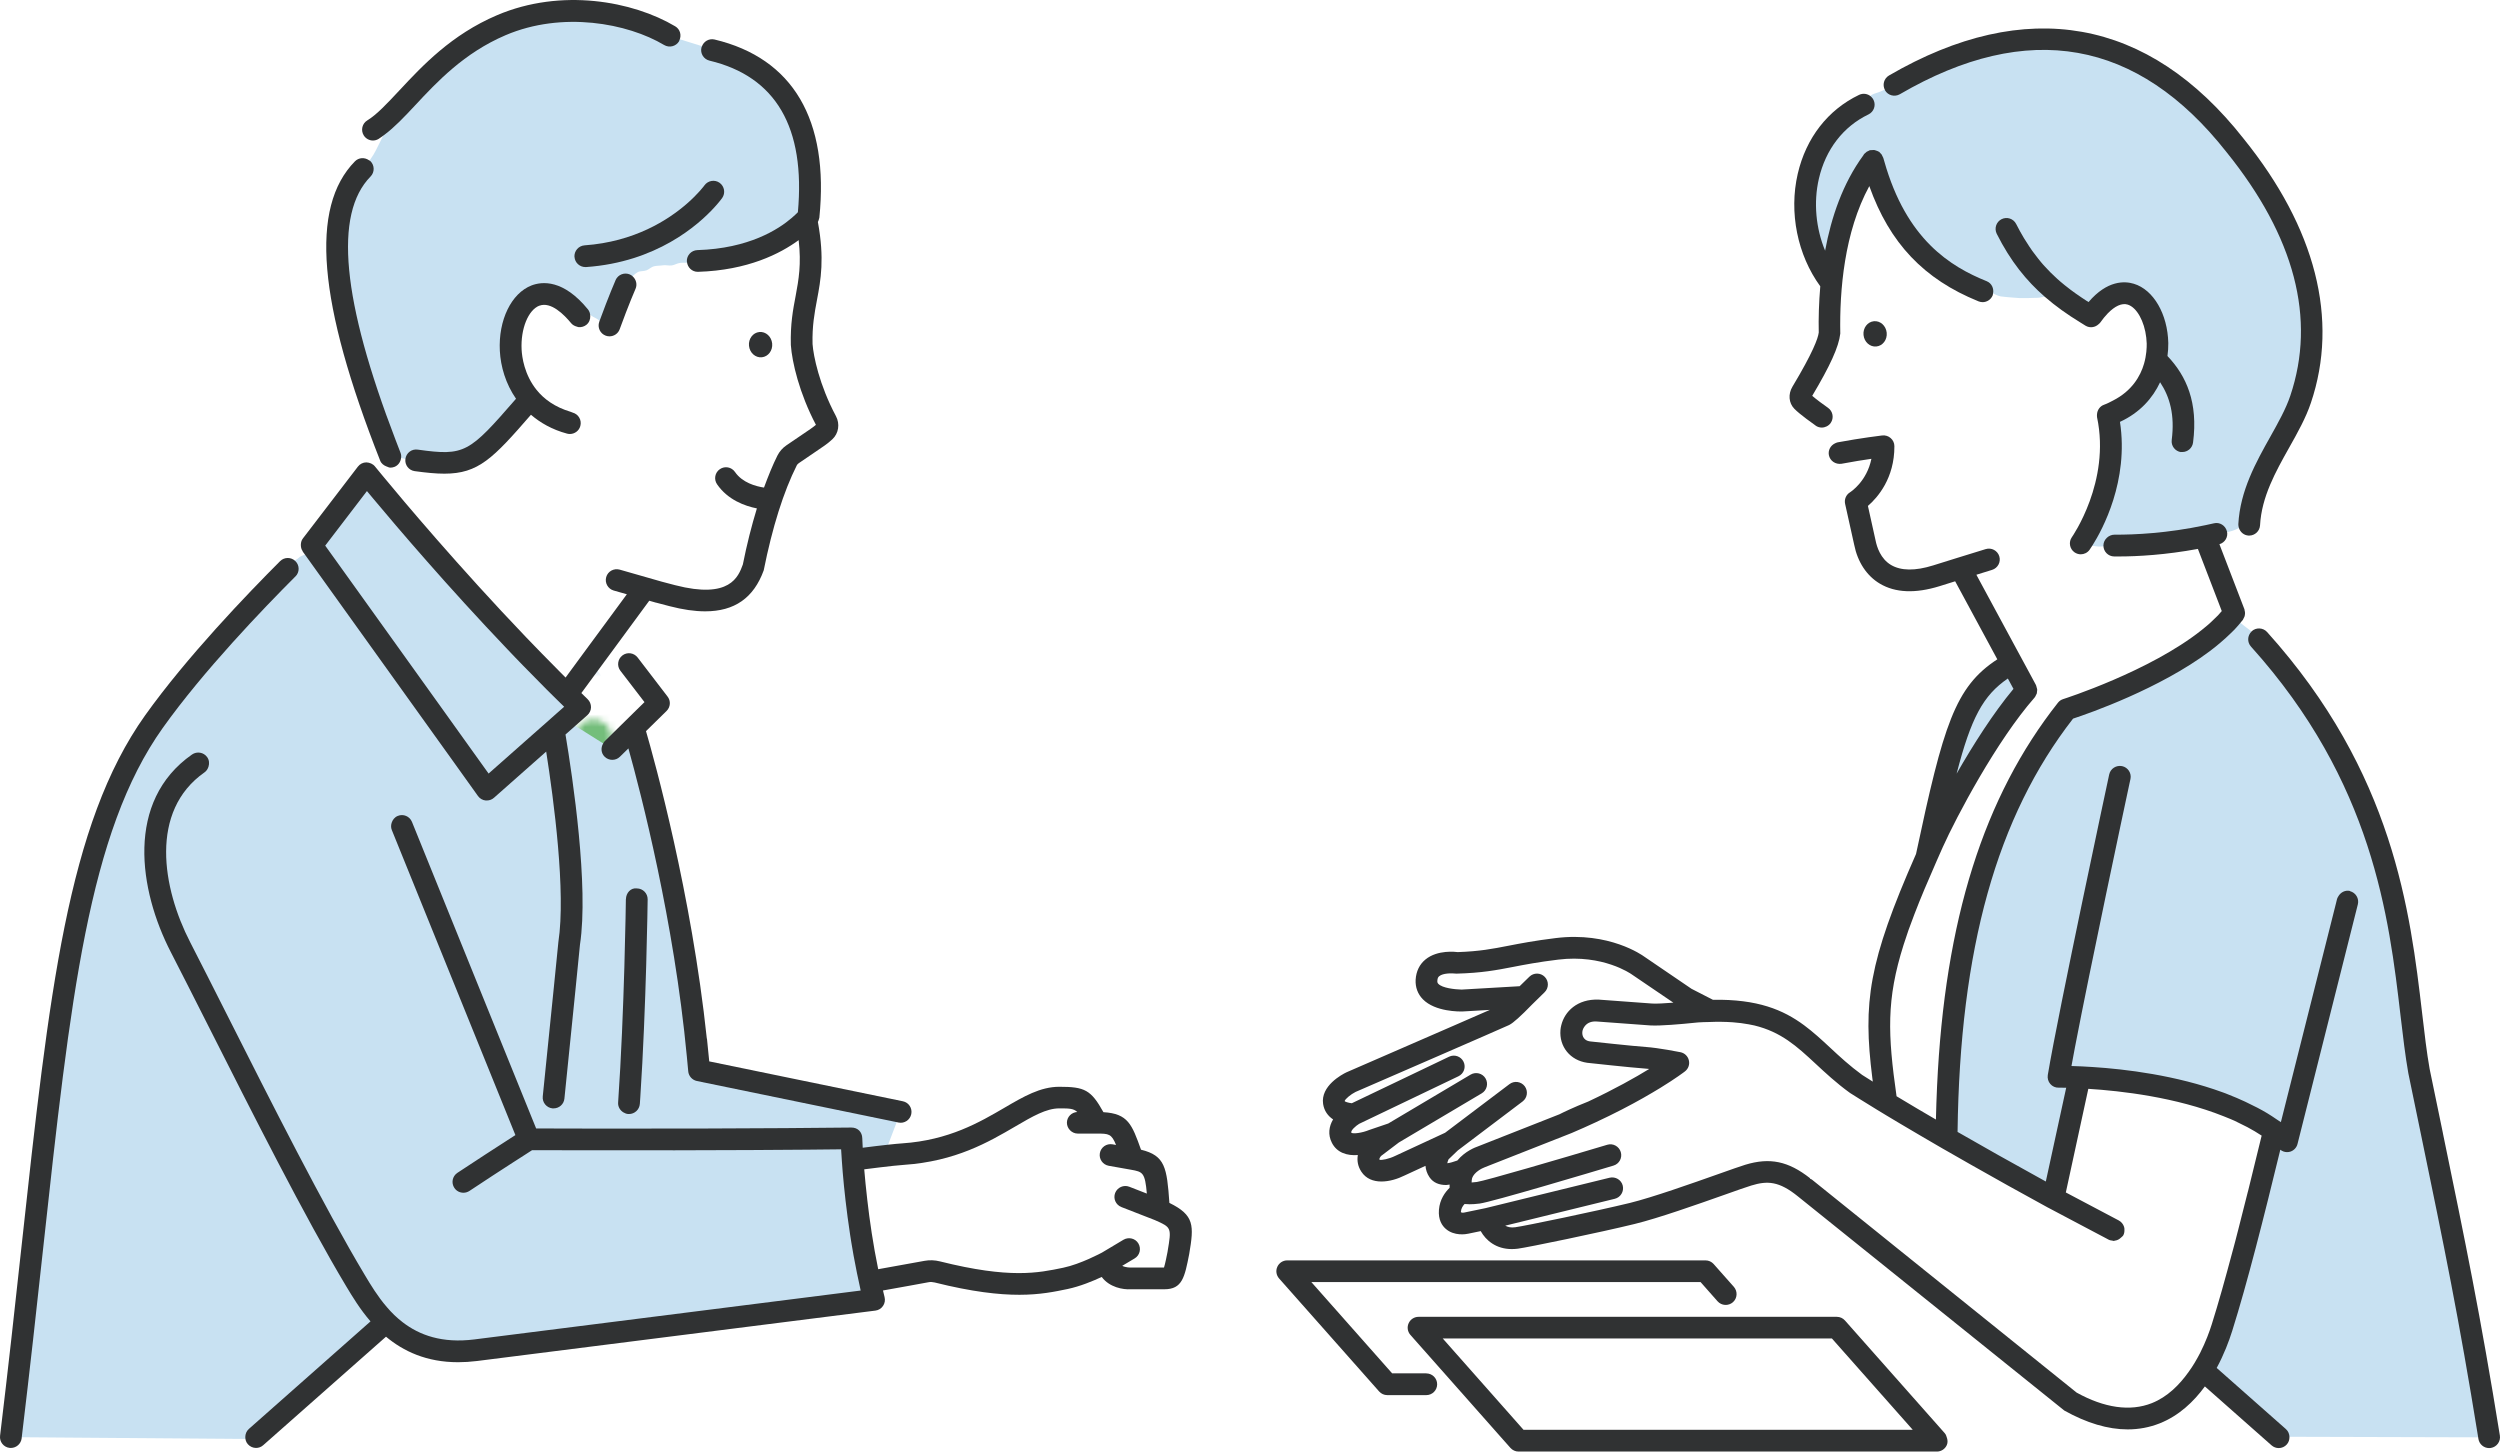 <svg xmlns="http://www.w3.org/2000/svg" xmlns:xlink="http://www.w3.org/1999/xlink" id="_&#x5716;&#x5C64;_2" data-name="&#x5716;&#x5C64; 2" viewBox="0 0 393.73 228.61"><defs><style>      .cls-1 {        fill: #c8e1f2;      }      .cls-2 {        clip-path: url(#clippath-6);      }      .cls-3 {        clip-path: url(#clippath-4);      }      .cls-4 {        fill: url(#_6);      }      .cls-5 {        fill: #fff;      }      .cls-6 {        fill: none;      }      .cls-7 {        clip-path: url(#clippath-1);      }      .cls-8 {        clip-path: url(#clippath-5);      }      .cls-9 {        clip-path: url(#clippath-3);      }      .cls-10 {        fill: #74be7b;      }      .cls-11 {        clip-path: url(#clippath-2);      }      .cls-12 {        fill: #303233;      }      .cls-13 {        clip-path: url(#clippath);      }    </style><clipPath id="clippath"><path class="cls-6" d="M84.05,190.04s-6.03,3.85-10.31,6.7"></path></clipPath><clipPath id="clippath-1"><rect class="cls-6" x="69.39" y="183.52" width="6.86" height="6.86"></rect></clipPath><clipPath id="clippath-2"><rect class="cls-6" x="69.39" y="190.38" width="6.86" height="6.86"></rect></clipPath><clipPath id="clippath-3"><rect class="cls-6" x="76.25" y="183.52" width="6.86" height="6.86"></rect></clipPath><clipPath id="clippath-4"><rect class="cls-6" x="76.25" y="190.38" width="6.86" height="6.86"></rect></clipPath><clipPath id="clippath-5"><rect class="cls-6" x="83.11" y="183.52" width="6.86" height="6.86"></rect></clipPath><clipPath id="clippath-6"><rect class="cls-6" x="83.11" y="190.38" width="6.86" height="6.86"></rect></clipPath><pattern id="_6" data-name="&#xE461;&#xF4E5;&#xF022;&#xF010;&#xEED3;&#xF00A;&#xEFF7;&#xEFFA;&#xF014;&#xF012; 6" x="0" y="0" width="20.35" height="20.35" patternTransform="translate(-13337.81 1138.35) rotate(179.41) scale(.99 -.99)" patternUnits="userSpaceOnUse" viewBox="0 0 20.35 20.35"><g><rect class="cls-6" width="20.35" height="20.35"></rect><rect class="cls-5" x="0" y="0" width="20.35" height="20.35"></rect><g><path class="cls-10" d="M2.9,0H0v2.9C1.6,2.9,2.9,1.6,2.9,0Z"></path><path class="cls-10" d="M20.35,2.9V0h-2.9c0,1.6,1.3,2.9,2.9,2.9Z"></path><path class="cls-10" d="M0,17.45v2.9h2.9C2.9,18.75,1.6,17.45,0,17.45Z"></path><path class="cls-10" d="M20.35,17.45c-1.6,0-2.9,1.3-2.9,2.9h2.9v-2.9Z"></path><path class="cls-10" d="M10.17,7.28c-1.6,0-2.9,1.3-2.9,2.9s1.3,2.9,2.9,2.9,2.9-1.3,2.9-2.9-1.3-2.9-2.9-2.9Z"></path></g></g></pattern></defs><g id="_&#x5716;&#x5C64;_6" data-name="&#x5716;&#x5C64; 6"><g id="_&#x5716;&#x5C64;_12" data-name="&#x5716;&#x5C64; 12"><g><polyline class="cls-5" points="285.14 228.61 241.32 228.61 225.41 228.61 219.26 228.61 203.51 210.81 269.39 210.81 272.57 214.41"></polyline><g class="cls-13"><g class="cls-7"><rect class="cls-5" x="69.39" y="183.53" width="6.86" height="6.86"></rect><g><path class="cls-10" d="M75.27,183.53h.98v.98c-.54,0-.98-.44-.98-.98Z"></path><path class="cls-10" d="M69.39,184.5v-.98h.98c0,.54-.44.98-.98.98Z"></path><path class="cls-10" d="M76.25,189.41v.98h-.98c0-.54.44-.98.98-.98Z"></path><path class="cls-10" d="M69.39,189.41c.54,0,.98.44.98.98h-.98v-.98Z"></path><path class="cls-10" d="M72.82,185.98c.54,0,.98.44.98.98s-.44.98-.98.98-.98-.44-.98-.98.44-.98.98-.98Z"></path></g></g><g class="cls-11"><rect class="cls-5" x="69.39" y="190.39" width="6.86" height="6.86"></rect><g><path class="cls-10" d="M75.27,190.39h.98v.98c-.54,0-.98-.44-.98-.98Z"></path><path class="cls-10" d="M69.39,191.36v-.98h.98c0,.54-.44.98-.98.98Z"></path><path class="cls-10" d="M76.25,196.27v.98h-.98c0-.54.44-.98.98-.98Z"></path><path class="cls-10" d="M69.39,196.27c.54,0,.98.44.98.98h-.98v-.98Z"></path><path class="cls-10" d="M72.82,192.84c.54,0,.98.44.98.98s-.44.98-.98.98-.98-.44-.98-.98.44-.98.98-.98Z"></path></g></g><g class="cls-9"><rect class="cls-5" x="76.25" y="183.53" width="6.86" height="6.86"></rect><g><path class="cls-10" d="M82.13,183.53h.98v.98c-.54,0-.98-.44-.98-.98Z"></path><path class="cls-10" d="M76.25,184.5v-.98h.98c0,.54-.44.98-.98.98Z"></path><path class="cls-10" d="M83.11,189.41v.98h-.98c0-.54.44-.98.98-.98Z"></path><path class="cls-10" d="M76.25,189.41c.54,0,.98.44.98.98h-.98v-.98Z"></path><path class="cls-10" d="M79.68,185.98c.54,0,.98.44.98.98s-.44.98-.98.98-.98-.44-.98-.98.44-.98.98-.98Z"></path></g></g><g class="cls-3"><rect class="cls-5" x="76.25" y="190.39" width="6.86" height="6.86"></rect><g><path class="cls-10" d="M82.13,190.39h.98v.98c-.54,0-.98-.44-.98-.98Z"></path><path class="cls-10" d="M76.25,191.36v-.98h.98c0,.54-.44.98-.98.98Z"></path><path class="cls-10" d="M83.11,196.27v.98h-.98c0-.54.44-.98.98-.98Z"></path><path class="cls-10" d="M76.25,196.27c.54,0,.98.44.98.98h-.98v-.98Z"></path><path class="cls-10" d="M79.68,192.84c.54,0,.98.44.98.98s-.44.98-.98.98-.98-.44-.98-.98.44-.98.98-.98Z"></path></g></g><g class="cls-8"><rect class="cls-5" x="83.11" y="183.53" width="6.86" height="6.86"></rect><g><path class="cls-10" d="M88.99,183.53h.98v.98c-.54,0-.98-.44-.98-.98Z"></path><path class="cls-10" d="M83.11,184.5v-.98h.98c0,.54-.44.98-.98.98Z"></path><path class="cls-10" d="M89.97,189.41v.98h-.98c0-.54.44-.98.98-.98Z"></path><path class="cls-10" d="M83.11,189.41c.54,0,.98.44.98.98h-.98v-.98Z"></path><path class="cls-10" d="M86.54,185.98c.54,0,.98.44.98.98s-.44.98-.98.98-.98-.44-.98-.98.44-.98.98-.98Z"></path></g></g><g class="cls-2"><rect class="cls-5" x="83.11" y="190.39" width="6.86" height="6.86"></rect><g><path class="cls-10" d="M88.99,190.39h.98v.98c-.54,0-.98-.44-.98-.98Z"></path><path class="cls-10" d="M83.11,191.36v-.98h.98c0,.54-.44.98-.98.98Z"></path><path class="cls-10" d="M89.97,196.27v.98h-.98c0-.54.44-.98.98-.98Z"></path><path class="cls-10" d="M83.11,196.27c.54,0,.98.44.98.98h-.98v-.98Z"></path><path class="cls-10" d="M86.54,192.84c.54,0,.98.44.98.98s-.44.98-.98.98-.98-.44-.98-.98.44-.98.98-.98Z"></path></g></g></g><polygon class="cls-5" points="314.04 226.9 248.16 226.9 232.41 209.1 298.29 209.1 314.04 226.9"></polygon><g><polygon class="cls-5" points="285.52 161.46 113.71 161.46 40.31 226.34 40.31 226.34 358.93 226.34 358.93 226.34 285.52 161.46"></polygon><path class="cls-1" d="M141.82,175.16c-.69-.14-.64-.38-1.33-.52-.69-.14-.68-.19-1.37-.33-.69-.14-.76.21-1.45.07-.69-.14-.69-.16-1.38-.3-.69-.14-.69-.15-1.38-.3-.69-.14-.67-.25-1.36-.39-.69-.14-.71-.06-1.4-.21-.69-.14-.63-.45-1.32-.59-.69-.14-.68-.17-1.37-.31-.69-.14-.74.12-1.43-.02-.69-.14-.74.1-1.43-.04-.69-.14-.6-.59-1.29-.73-.69-.14-.77.24-1.46.1-.69-.14-.71-.06-1.4-.2-.69-.14-.64-.4-1.33-.54-.69-.14-.65-.33-1.34-.47s-.7-.12-1.39-.26c-.69-.14-.7-.1-1.39-.24-.69-.14-.74.09-1.43-.05-.69-.14-.66-.28-1.35-.42-.69-.14-.65-.34-1.34-.48-.69-.14-.75.12-1.44-.02-.69-.14-.76.03-1.38-.3-.04-.47-.32-.92-.36-1.39-.04-.47.22-.96.18-1.43-.05-.47-.31-.91-.36-1.38-.05-.47.24-.97.18-1.44-.05-.47-.52-.89-.57-1.35-.05-.47-.1-.93-.16-1.4-.06-.47.33-.99.27-1.46-.06-.47-.51-.88-.57-1.35-.06-.47-.2-.92-.27-1.39-.07-.47.38-1.01.31-1.47-.07-.47-.52-.88-.59-1.34-.07-.47.24-.99.17-1.45-.07-.47-.25-.92-.32-1.38-.08-.47-.18-.93-.26-1.39-.08-.47-.12-.94-.2-1.4-.08-.47-.14-.93-.22-1.39-.08-.47-.63-.84-.72-1.3-.08-.47,0-.96-.08-1.42-.09-.47.14-.99.06-1.45-.09-.47-.44-.88-.53-1.33-.09-.47-.29-.9-.38-1.36-.09-.46-.12-.94-.22-1.39-.1-.47.14-.99.04-1.45-.1-.47-.42-.88-.52-1.33-.1-.47-.02-.96-.12-1.42-.1-.47-.66-.82-.76-1.27-.1-.47.01-.97-.09-1.42-.11-.47.09-.99-.01-1.44-.11-.47-.34-.9-.44-1.35-.11-.47-.23-.92-.33-1.37-.11-.47-.1-.96-.21-1.4-.12-.47-.45-.87-.57-1.31-.12-.47-.49-.86-.6-1.3-.12-.47.08-1.01-.03-1.45-.13-.48-.26-.93-.38-1.36-.13-.48-.16-.96-.27-1.39-.14-.49-.34-.93-.45-1.34-.15-.52-.66-.87-.77-1.25-.25-.88.15-.77-.2-1.39-.33-.6-.11-.74-.49-1.32-.38-.57-.4-.56-.78-1.13-.38-.57-.41-.55-.78-1.13-.38-.57-.67-.38-1.05-.95-.38-.57-.25-.66-.63-1.23-.38-.57-.26-.65-.64-1.22-.38-.57-.24-.67-.62-1.24-.38-.57-.45-.53-.83-1.1-.38-.57-.77-.31-1.15-.89-.38-.57-.32-.61-.7-1.19-.38-.57.03-.84-.35-1.42-.38-.57-.36-.59-.74-1.16-.38-.58-.64-.4-1.02-.98-.38-.58-.04-1.14-.72-1.28-.7-.14-.76.27-1.37.65-.61.37-.55.46-1.16.84-.61.37-.42.67-1.03,1.04-.61.37-.75.13-1.36.51-.61.37-.51.52-1.12.9-.61.37-.75.14-1.36.51-.61.37-.44.65-1.04,1.02-.61.37-.55.47-1.16.84-.61.37-.86-.04-1.47.34-.61.37-.51.53-1.12.9-.61.37-.45.64-1.05,1.01-.61.37-.61.36-1.22.74-.61.37-.73.18-1.33.56-.61.37-.57.43-1.18.81-.61.37-.71.21-1.32.59-.61.37-.72.25-1.02.9-.29.64.23.58.35,1.27.12.69-.37.78-.25,1.47.12.69.17.68.29,1.37.12.69.37.65.49,1.34.12.69.07.7.19,1.39.12.69.16.68.28,1.37.12.69.21.67.33,1.36.12.69-.02.71.11,1.4.12.69-.02.72.1,1.41.12.69.21.67.33,1.36.12.69.21.68.33,1.37.12.69.37.65.49,1.34.12.69-.34.77-.22,1.46.12.69.59.61.71,1.3.12.69.15.69.27,1.38.12.69-.33.77-.21,1.46.12.69.1.69.22,1.38.12.69.15.68.28,1.37.12.69.24.67.37,1.36.12.69-.07.72.05,1.42.12.69.54.62.67,1.31.12.69.17.68.29,1.37.12.69-.35.77-.22,1.46.12.69.22.67.35,1.36.12.69.49.62.61,1.31s-.07.72.05,1.41c.12.69.14.69.26,1.38.12.69.24.67.36,1.36.12.69-.14.74-.01,1.43.12.69.34.65.46,1.34.12.69-.13.74-.01,1.43.12.69.3.66.43,1.35.12.69,0,.71.13,1.4.12.69.28.66.41,1.35.12.69,0,.71.13,1.4.12.69.22.67.35,1.36.12.69-.13.74,0,1.43.12.69.25.67.37,1.36.12.69.25.67.38,1.36.12.69.16.68.29,1.37.12.69-.25.76-.13,1.45.12.69.4.64.52,1.33.12.69.03.71.15,1.4.12.69.17.68.29,1.37.12.69.13.69.26,1.38.12.69-.08.73.04,1.42.12.69.57.61.69,1.3.12.69-.08.73.04,1.42.12.69-.19.75-.07,1.44.12.69.45.63.57,1.32.12.69-.05.72.07,1.41.12.69.39.64.51,1.33.12.69-.08.73.05,1.42.12.69.34.65.46,1.34.12.69.25.67.37,1.36.12.69-.16.74-.04,1.43s.28.66.4,1.35c.12.69-.26.76-.14,1.45.12.69.1.7.22,1.39.12.69.22.67.35,1.36.12.69.21.68.34,1.37.12.69-.11.78.42,1.23.53.45.58.29,1.28.29s.7-.19,1.39-.19.7-.16,1.39-.16.7.28,1.39.28.7-.16,1.39-.16.7-.05,1.4-.05.7-.14,1.39-.14.7.49,1.39.49.7-.02,1.4-.02.7-.28,1.4-.28.7-.04,1.39-.04.7.25,1.4.25.7-.06,1.4-.06.7-.22,1.4-.22.7-.13,1.4-.13.7,0,1.4,0,.7.07,1.4.07.7-.05,1.4-.05.7.19,1.4.19.7-.07,1.4-.07.7.07,1.4.07.7-.1,1.4-.1.7,0,1.4,0,.7.33,1.39.33.7.05,1.4.05.7-.24,1.4-.24.7-.17,1.4-.17.7.18,1.4.18.7.17,1.4.17.7.08,1.4.08.7-.41,1.4-.41.7.17,1.4.17.7.21,1.4.21.7.06,1.4.06.7-.39,1.4-.39"></path><polyline class="cls-4" points="84.77 110.65 93.59 97.46 93.59 97.46 103.78 110.75 96.42 117.98"></polyline><path class="cls-5" d="M83.31,117.2c.41-.55.67-.36,1.08-.91.41-.55.3-.63.71-1.18.41-.55.49-.49.9-1.04.41-.55.51-.47.92-1.02.41-.55.32-.61.73-1.17.41-.55.08-.79.48-1.35.41-.55.47-.51.87-1.06.41-.55.55-.45.95-1,.41-.55.3-.63.71-1.18.41-.55.54-.46.94-1.01.41-.55.47-.51.87-1.06.41-.55.13-.76.53-1.31.41-.55.73-.32,1.13-.87.41-.55.39-.56.8-1.12.41-.55.3-.63.71-1.18.41-.55.36-.59.76-1.14.41-.55.24-.67.65-1.22.41-.55.73-.32,1.13-.87.41-.55.3-.63.71-1.18.41-.55.43-.54.84-1.09.41-.55.16-.85.76-1.17.59-.32.7.12,1.37.09.67-.03.66-.28,1.33-.31.67-.03.69.34,1.36.31s.66-.36,1.33-.39l-.11.3c.44.26,1.03.18,1.44.38.46.22.82.63,1.25.78.49.17,1.04-.08,1.49,0,.5.1.94.3,1.39.3.51,0,.96-.1,1.41-.2.49-.1,1.07.07,1.49-.13.45-.21.65-.81,1.02-1.1.39-.3.93-.42,1.25-.77.33-.37.48-.87.74-1.26.28-.42.68-.75.89-1.16.24-.47.37-.96.51-1.36.19-.61-.1-.7.08-1.32.18-.62.18-.62.36-1.23.18-.62.34-.57.52-1.19.18-.62.48-.53.66-1.15.18-.62-.09-.7.09-1.32s.44-.54.62-1.16c.2-.68-.04-.58.2-1.42.11-.39.37-.82.52-1.33.12-.43-.14-1,0-1.48.13-.44.67-.78.81-1.24.14-.45-.02-1,.12-1.45.14-.46.56-.74.7-1.19.53-.61.46-.66,1.06-1.2s.68-.45,1.28-1c.35-.33.39-.92.67-1.21.34-.34.99-.31,1.27-.61.32-.34.29-.98.57-1.28.31-.33.76-.49,1.08-.79.49-.45.57-1.21.26-1.79-.22-.42-.68-.71-.87-1.12-.2-.43-.45-.83-.62-1.26-.17-.44-.16-.94-.31-1.37-.15-.45-.43-.85-.56-1.29-.13-.46.08-.99-.02-1.43-.11-.47-.52-.86-.6-1.29-.09-.48-.05-.96-.11-1.39-.07-.49-.03-.96-.07-1.39-.05-.51-.1-.97-.13-1.38h.09c-.01-.49-.12-.96-.1-1.41.01-.49,0-.96.04-1.41.04-.49.2-.94.26-1.39.06-.48.08-.95.15-1.4.08-.47-.09-.98,0-1.43.09-.46.22-.91.31-1.37.08-.46.47-.86.54-1.34.07-.45-.18-.95-.14-1.43.04-.45,0-.91.01-1.4.02-.45.45-.91.44-1.4-.01-.45-.02-.93-.06-1.42-.03-.45-.17-.91-.23-1.4-.06-.45.04-.94-.04-1.42-.07-.44-.34-1.05-.43-1.53-.64-.29-.81.3-1.5.2-.7-.1-.7-.09-1.39-.19-.7-.1-.68-.18-1.38-.28-.7-.1-.69-.13-1.39-.23-.7-.1-.71.02-1.41-.08-.7-.1-.63-.53-1.33-.63-.7-.1-.7-.05-1.4-.14-.7-.1-.71.03-1.41-.07-.7-.1-.67-.27-1.37-.37-.7-.1-.76.38-1.46.29-.7-.1-.64-.48-1.34-.58-.7-.1-.71,0-1.41-.09-.7-.1-.7-.1-1.39-.2-.7-.1-.67-.3-1.36-.4-.7-.1-.7-.08-1.4-.18-.7-.1-.7-.05-1.4-.15-.7-.1-.74.21-1.44.11-.7-.1-.65-.43-1.35-.53-.7-.1-.7-.09-1.39-.19-.7-.1-.74.24-1.44.14-.7-.1-.7-.04-1.4-.14-.7-.1-.69-.17-1.38-.27-.7-.1-.69-.12-1.39-.21-.7-.1-.72.05-1.41-.05-.7-.1-.66-.34-1.36-.44-.7-.1-.66-.37-1.35-.47-.7-.1-.71.01-1.41-.09-.7-.1-.7-.04-1.4-.14-.7-.1-.72.08-1.42-.02-.7-.1-.68-.24-1.37-.34-.7-.1-.74.19-1.43.09-.7-.1-.66-.37-1.35-.47-.7-.1-.68-.22-1.38-.32-.7-.1-.73.16-1.43.07-.7-.1-.66-.34-1.36-.44-.7-.1-.69-.17-1.39-.27-.7-.1-.83-.34-1.42.04-.6.38-.04.72-.25,1.39-.21.67-.22.67-.43,1.34-.21.67-.56.56-.77,1.24-.21.67-.04.73-.25,1.4-.21.67.02.75-.19,1.42-.21.67-.55.57-.76,1.24-.21.67-.24.67-.45,1.34-.21.67-.26.66-.48,1.33-.21.67.03.75-.18,1.42-.21.67-.13.7-.34,1.37-.21.67-.42.61-.63,1.28-.21.67.09.77-.13,1.44-.21.67-.5.58-.71,1.26-.21.67-.04.73-.25,1.4-.21.67-.55.57-.76,1.24-.21.67.26.82.05,1.5-.21.67-.4.62-.61,1.29q-.21.67-.43,1.35c-.21.67-.18.69-.39,1.36q-.21.67-.43,1.35c-.21.67-.1.71-.31,1.38-.21.67-.25.66-.46,1.34-.21.67-.49.59-.7,1.26-.21.67-.16.69-.37,1.36-.21.67,0,.74-.22,1.41-.21.67-.47.59-.68,1.27-.21.67-.3.65-.51,1.32-.21.67.08.76-.14,1.44-.21.67-.54.57-.76,1.24-.21.67.23.81.02,1.49-.21.67-.62.55-.83,1.22-.21.68.05.76-.16,1.43-.21.68-.06.73-.28,1.4-.22.66-.55.35-.88,1.17-.15.37-.31.8-.52,1.29-.16.39-.05.95-.24,1.41-.17.41-.38.83-.58,1.27-.18.41-.61.73-.81,1.16-.19.41-.11.96-.31,1.39-.2.41-.73.67-.94,1.1-.2.41-.29.89-.51,1.31-.21.41-.25.92-.48,1.33-.22.41-.37.86-.6,1.27-.23.41-.86.58-1.1.98-.24.4-.1,1.04-.35,1.43"></path><path class="cls-1" d="M124.97,15.9c-.2-.49-.45-.9-.63-1.3-.22-.48-.31-.97-.55-1.35-.26-.42-.56-.81-.91-1.14-.32-.31-.74-.57-1.19-.84-.37-.23-.81-.41-1.3-.63-.4-.18-.87-.27-1.37-.46-.42-.16-.86-.32-1.36-.48-.43-.14-.8-.55-1.29-.7-.43-.13-.9-.27-1.39-.42-.44-.13-.94-.15-1.42-.29-.44-.13-.96-.08-1.45-.22-.45-.15-.81-.57-1.26-.71-.45-.14-3.6-1.13-4.05-1.26-.45-.13-.99.03-1.44-.1-.46-.13-.85-.46-1.31-.57-.46-.12-.95-.08-1.41-.19-.46-.11-.86-.45-1.32-.56-.46-.11-.92-.23-1.37-.33-.46-.1-.96-.02-1.42-.11-.46-.09-.93-.16-1.39-.24-.47-.08-.89-.39-1.35-.46-.47-.07-.94-.11-1.4-.17-.47-.06-.96.04-1.42-.02-.47-.05-.95.06-1.42.02-.47-.04-.94-.1-1.4-.13-.47-.03-.93-.31-1.4-.33-.47-.01-.95.03-1.41.04-.47,0-.94.2-1.41.21-.47.02-.95-.16-1.42-.12-.47.04-.95.01-1.42.07-.47.06-.9.39-1.36.47-.47.08-.92.2-1.37.3-.46.1-.94.11-1.39.23-.46.12-.95.1-1.4.25-.45.15-.82.5-1.26.67-.44.17-.99.08-1.42.27-.43.19-.7.7-1.12.92-.41.22-.86.37-1.27.61-.4.24-.76.54-1.15.81-.39.26-.82.45-1.2.74-.37.28-.77.54-1.13.85-.35.3-.72.6-1.06.93-.34.32-.53.79-.85,1.14-.32.34-.7.62-1.01.98-.3.35-.45.83-.74,1.21-.29.37-.8.57-1.07.95-.27.38-.36.88-.63,1.28-.25.39-.54.76-.79,1.17-.24.4-.37.86-.6,1.28-.23.4-.62.72-.84,1.15-.21.41-.48.8-.69,1.23-.2.42-1.64,3.4-1.91,3.79-.28.42-.54.84-.78,1.19-.47.67-.64.4-1.09.95-.33.33-.34.92-.63,1.29-.28.37-.64.67-.88,1.08-.24.39-.63.72-.83,1.15-.2.41-.05.97-.21,1.42-.15.43-.35.84-.48,1.3-.12.44-.51.83-.6,1.3-.09.45-.04.93-.1,1.4-.06.45-.28.9-.31,1.38-.03.45.22.94.2,1.41-.01.46.11.92.12,1.39,0,.46.05.91.08,1.39.03.46-.3.95-.26,1.42.04.46.35.89.41,1.36.05.45.17.91.24,1.38.07.45-.02.94.06,1.4.08.45.16.91.25,1.38.09.45.36.87.46,1.33.09.45-.01.95.09,1.41.1.45.39.86.5,1.32.11.45-.07.97.04,1.43.12.45.31.88.44,1.33.12.44.37.86.5,1.31.13.44.18.91.32,1.36.13.44.39.85.53,1.3.14.44-.05.99.1,1.44.14.44.31.88.46,1.32.15.44.33.87.49,1.31.15.44.36.86.52,1.3.15.44.18.92.33,1.37.16.44.33.87.49,1.31.16.43.69.74.85,1.18.16.43.05.97.22,1.41.17.43.26.9.44,1.34.17.43.52.74.7,1.18.63.26.66.1,1.33.19.67.09.66.16,1.34.26.67.09.68.03,1.36.13.48.07.9.39,1.34.45.48.07.95.09,1.38.14.48.06.97-.26,1.41-.23.49.03.93.05,1.36.04.48,0,.95.23,1.39.16.46-.07.92-.16,1.36-.31.42-.15.8-.44,1.22-.67.38-.21.88-.31,1.27-.61.34-.26.53-.76.89-1.1.32-.29.81-.45,1.14-.81.3-.32.58-.69.9-1.05.29-.33.47-.78.78-1.15.28-.34.61-.66.91-1.04.27-.35.53-.73.82-1.11.27-.35.68-.62.97-1,.27-.36.39-.84.68-1.22.27-.36.75-.59,1.03-.97.37-.56.15-.71.51-1.27.36-.57.26-.63.62-1.19.36-.57.58-.43.94-1,.36-.57.16-.69.52-1.26.36-.57.68-.36,1.04-.93s.24-.64.6-1.21c.36-.57.11-.73.47-1.29.36-.57.68-.36,1.04-.93.36-.57.1-.73.46-1.3.36-.57.35-.58.71-1.14s.21-.91.86-1.07c.69-.17.7.23,1.34.54.64.31.6.39,1.24.71s.58.36,1.29.45c.17-.45.46-.61.61-1.02.17-.46-.02-1.01.12-1.42.17-.46.35-.88.5-1.29.18-.46.53-.81.71-1.2.2-.45.24-.96.47-1.32.25-.41.61-.74.92-1.06.32-.32.65-.67,1.07-.91.37-.22.91-.12,1.38-.29.4-.14.75-.54,1.24-.65.41-.1.89-.07,1.38-.15.42-.07.91.09,1.39.02.43-.06.86-.35,1.34-.4.43-.05.9.01,1.38-.03.44-.04.89-.13,1.37-.17.67-.08.5-.04,1.34-.23.37-.08.85-.05,1.35-.17.4-.1.81-.35,1.27-.48.41-.11.8-.38,1.26-.51.41-.13.92-.04,1.36-.19.42-.14.86-.24,1.3-.4.41-.15.73-.61,1.15-.78.41-.16.93-.09,1.35-.27.41-.17.84-.33,1.25-.52.41-.18.66-.71,1.07-.91.4-.2.85-.31,1.25-.52.4-.21.94-.16,1.33-.39.39-.23.7-.59,1.08-.83.38-.24.78-.5,1.15-.76.18-.42.34-.87.48-1.3.13-.43-.04-.93.05-1.37.09-.44.4-.84.44-1.29.04-.44-.16-.9-.16-1.36,0-.44.25-.9.21-1.36-.03-.44-.36-.85-.42-1.31-.06-.43.05-.9-.05-1.36-.09-.43-.28-.85-.39-1.29-.11-.43-.34-.82-.47-1.27-.12-.42-.13-.89-.27-1.33-.14-.42-.07-.92-.23-1.35-.15-.41-.56-.74-.72-1.18-.16-.41-.15-.9-.32-1.33-.17-.41-.42-.79-.6-1.22Z"></path><path class="cls-5" d="M89.73,66.65c-15.93-4.3-8.75-29.48,1.55-16.82"></path><path class="cls-1" d="M301.25,145.26c6.62-31.39,7.33-36.58,16.84-41.49l31.48-6.91,2.94,98.53h-47.14l-4.12-50.13Z"></path><path class="cls-5" d="M320.31,107.76c-6.03,6-12.74,20.29-14.84,24.97-9.73,21.64-10.54,28.89-7.99,46.09v16.1h54.91l-.49-98.33"></path><path class="cls-1" d="M1.74,226.34c.06-.46-.29-.97-.24-1.43.06-.46.8-.84.86-1.3.06-.46-.44-.99-.38-1.45.05-.46.12-.93.17-1.39.05-.46.26-.91.32-1.37.05-.46.11-.93.17-1.39.05-.46-.17-.96-.12-1.42.05-.46.31-.9.36-1.36.05-.46.39-.89.45-1.35.05-.46-.08-.95-.03-1.41.05-.46.02-.94.08-1.4.05-.46.46-.89.51-1.35.05-.46-.13-.95-.08-1.41.05-.46.36-.9.41-1.36.05-.46-.41-.98-.36-1.45.05-.46-.02-.94.03-1.4.05-.46.62-.87.67-1.33.05-.46-.12-.95-.07-1.41.05-.46.53-.88.58-1.34.05-.46.15-.92.2-1.38.05-.46-.28-.97-.23-1.43.05-.46.27-.91.32-1.37.05-.46.09-.93.14-1.39.05-.46-.4-.98-.35-1.44.05-.46.43-.89.48-1.35.05-.46.35-.9.4-1.36.05-.46-.15-.96-.1-1.42.05-.46,0-.94.05-1.4.05-.46.13-.92.18-1.38.05-.46.06-.93.11-1.39.05-.46.17-.92.22-1.38.05-.46.24-.91.29-1.37.05-.46-.12-.95-.07-1.41.05-.46.09-.93.14-1.39.05-.46.36-.9.42-1.36.05-.46.29-.91.34-1.37.05-.46.21-.91.26-1.37.06-.46-.37-.98-.32-1.44.06-.46.29-.9.34-1.36.06-.46.4-.89.45-1.35.06-.46-.39-.99-.33-1.45.06-.46-.1-.95-.04-1.41.06-.46.4-.89.46-1.35.06-.46.15-.92.21-1.38.06-.46.31-.9.37-1.36.06-.46.14-.92.2-1.38.07-.46.07-.93.14-1.39.07-.46-.21-.98-.14-1.43.07-.46.21-.91.28-1.37.07-.46.35-.89.42-1.35.07-.46.38-.88.46-1.34.07-.46-.12-.97-.05-1.42.08-.46-.08-.96,0-1.42.08-.46.17-.92.26-1.37.08-.46.46-.87.55-1.32.08-.46.17-.92.26-1.37.09-.46.28-.9.37-1.35.09-.46-.3-1.01-.21-1.47.09-.46.14-.93.24-1.38.1-.46.31-.89.41-1.34.1-.46.13-.93.24-1.38.1-.46.65-.81.76-1.26.11-.46.47-.84.58-1.29.11-.45-.04-.97.08-1.42.12-.45-.07-.99.05-1.43.12-.45.75-.76.87-1.21.13-.45.06-.95.19-1.4.13-.45.14-.93.28-1.37.14-.45.64-.77.79-1.21.15-.44.18-.92.33-1.36.15-.44.15-.93.31-1.37.16-.44.07-.97.23-1.41.17-.44.53-.8.71-1.22.18-.43.56-.78.74-1.2.18-.43.07-.99.26-1.41.19-.43.3-.89.5-1.31.2-.42.62-.74.83-1.15.21-.42.68-.7.89-1.1.22-.41-.14-1.14.08-1.54.23-.41.88-.57,1.11-.97.24-.4.05-1.07.3-1.46.25-.39.52-.78.78-1.17.26-.39.69-.66.96-1.04.26-.37.41-.84.69-1.21.27-.37.66-.65.94-1.02.28-.37.44-.83.72-1.19.28-.36,1.07-.33,1.36-.69.28-.36.21-1.01.5-1.37.29-.36.5-.78.79-1.14.29-.36.83-.51,1.12-.86.29-.35.54-.75.84-1.1.3-.35.53-.76.83-1.11.3-.35.96-.39,1.26-.74.3-.35.28-.98.59-1.32.31-.35.43-.85.74-1.2.31-.35.9-.44,1.21-.78.31-.34.71-.6,1.02-.94.31-.34.51-.79.82-1.13.32-.34.61-.7.92-1.03.32-.34.56-.74.88-1.07.32-.34.68-.63,1-.96.32-.34.81-.51,1.13-.83.33-.34.53-.78.85-1.1.33-.34.5-.82.81-1.14.33-.34.66-.66.98-.98.34-.34.93-.4,1.24-.71.34-.34.32-1.02.63-1.32.35-.35.84-.52,1.14-.81.38-.37.99-.41,1.27-.68.64-.62.05-.97.73-1.02.7-.05.52-.1,1.26.41.33.22.67.56,1.12.86.35.24.84.37,1.26.66.36.25.66.65,1.07.94.37.26.55.82.95,1.1.37.26.74.55,1.14.83.38.26.71.6,1.1.88.38.26.94.28,1.33.55.38.26.59.79.98,1.06.38.26.86.4,1.25.67.38.27.73.59,1.12.86.38.27,1.08.08,1.47.35.38.27.71.62,1.1.89.38.27.77.53,1.16.8.38.27.85.43,1.23.7.38.27.6.78.98,1.05.38.27.6.78.98,1.05.38.27,1.1.08,1.48.35.38.27.82.47,1.2.74.38.27.39,1.07.77,1.35.39.27.85.43,1.23.7.39.28,1.04.17,1.42.45.39.28.51.91.89,1.18.39.28.88.4,1.25.68.39.28.67.7,1.04.97.39.28.67.69,1.04.96.39.28,1.06.16,1.43.44.39.29.5.92.87,1.2.39.29.75.59,1.11.87.39.3.99.28,1.35.55.4.3.78.57,1.13.85.4.32.78.61,1.11.87.43.35.35.97.63,1.23.31.61.42.33.57,1.19.07.38,0,.86.08,1.38.07.41.13.87.21,1.36.07.43.48.83.55,1.3.07.43.13.89.2,1.36.07.44-.17.94-.11,1.41.06.44.45.85.51,1.32.06.44.17.89.23,1.36.06.45-.11.93-.05,1.39.06.45.31.88.36,1.34.05.45-.4.97-.35,1.43.05.45.4.87.45,1.33.05.45-.21.94-.16,1.4.05.45.72.85.76,1.31.04.46-.59.97-.56,1.43.04.46.15.91.18,1.36.03.46.67.87.7,1.33.03.46.02.92.05,1.38.02.46-.63.95-.61,1.41.02.46.14.91.15,1.37.01.46.21.92.21,1.37,0,.47.04.92.03,1.37,0,.47.35.94.34,1.39-.02.47-.53.91-.56,1.35-.03.47.14.94.1,1.38-.05.47.05.95-.01,1.38-.09.69.08.5,0,1.4-.04.39-.42.82-.47,1.36-.04.42-.32.86-.37,1.37-.04.44.26.93.21,1.43-.04.44.19.94.14,1.42-.04.45-.27.89-.32,1.37-.05.45-.53.87-.57,1.35-.05.45-.14.91-.19,1.39-.05.45.01.93-.04,1.4-.05.46-.14.92-.19,1.39-.05.46.3.96.26,1.43-.05.46-.45.89-.49,1.36-.05.46-.12.92-.17,1.39-.05.46-.03.93-.08,1.4-.05.46-.21.91-.26,1.38-.05.46.22.96.18,1.42-.05.46.24.96.2,1.43-.05.46-.3.9-.34,1.37-.05.46-.17.92-.22,1.38-.05.46-.03.93-.08,1.4-.05.46-.65.87-.7,1.33-.05.46.13.95.08,1.41-.05.46.41.98.36,1.45-.05.46-.46.89-.51,1.35-.05.46-.4.9-.45,1.36-.05.47.54,1,.49,1.46-.05.46-.31.99-.36,1.46-.43.54-.62.38-1.14.84-.52.46-.5.48-1.01.93-.52.46-.6.36-1.12.81-.52.46-.68.27-1.2.73-.52.46-.06.97-.58,1.43-.52.46-1.01-.1-1.52.36-.52.46,0,1.05-.51,1.5-.52.46-.55.41-1.07.87-.52.46-.93-.01-1.45.44-.52.46-.34.66-.86,1.11-.52.46-.67.28-1.19.74-.52.46-.3.7-.81,1.16-.52.46-.83.1-1.35.56-.52.46-.12.91-.63,1.37-.52.46-.39.6-.91,1.06-.52.46-.8.13-1.32.59-.52.46-.71.23-1.23.69-.52.46-.12.91-.64,1.36-.52.46-.69.26-1.21.71-.52.46-.44.54-.96,1-.52.46-.47.51-.99.96-.52.46-.42.56-.94,1.02-.52.46-.67.29-1.18.74-.52.46-.73.21-1.25.67-.52.46-.29.72-.81,1.17-.52.46-.44.55-.95,1.01-.52.46-.93,0-1.44.45-.52.46-.46.52-.98.97-.52.46-.24.77-.76,1.23-.52.46-.53.44-1.05.9-.52.46-.35.65-.87,1.1-.52.46-.66.29-1.18.75-.52.46-.8.14-1.32.59-.52.46-.21.8-.73,1.26-.52.46-.4.59-.91,1.05-.52.46-.99-.07-1.5.38-.52.46-.04,1-.56,1.45-.52.46-.65.31-1.17.77-.52.46-.64.32-1.15.78-.52.46-.35.65-.87,1.1-.52.46-.81.13-1.32.59-.52.46-.55.42-1.06.88-.52.46-.3.71-.82,1.16-.52.46-.3.7-.82,1.16"></path><path class="cls-1" d="M57.74,74.59s16.19,20.04,33.63,36.79l-14.71,13-27.58-38.48,8.66-11.31Z"></path><g><path class="cls-5" d="M142.22,181.85c.47-.03.94-.07,1.39-.12.47-.05.91-.26,1.36-.33.47-.07.92-.18,1.36-.27.46-.09.9-.25,1.34-.36.46-.11,1,.1,1.43-.03.45-.13.86-.4,1.29-.55.45-.15.89-.31,1.31-.48.44-.17.91-.26,1.33-.44.43-.19.77-.56,1.19-.76.43-.21.88-.33,1.29-.54.42-.22.77-.54,1.17-.76.41-.23.81-.47,1.21-.7.41-.24.88-.36,1.27-.59.41-.24.87-.38,1.26-.6.41-.24.83-.44,1.22-.65.42-.22.79-.52,1.19-.71.43-.2.79-.56,1.22-.71.45-.16.95-.07,1.4-.16.46-.09.9-.04,1.37-.04v-.23c.5,0,.93.03,1.31.04.51.01.97-.1,1.34-.01.45.1.75.47,1.1.77.28.24.71.44,1,.87.21.31.32.76.57,1.19.19.34.34.75.57,1.18l.03-.02c.58,0,1.06.19,1.49.24.6.06,1.16-.13,1.54.08.42.23.81.62,1.11,1.12.22.36.4.85.62,1.4.16.41.28.9.47,1.44.15.43.22.94.41,1.46v.11c.57.1,1.1-.04,1.5.07.55.16,1,.41,1.32.71.33.3.49.77.66,1.32.12.39.08.88.16,1.45.06.43.34.88.39,1.43.04.44.11.93.15,1.46.03.45.04.94.08,1.46h-.11c.5.22.94.41,1.32.6.51.26.86.59,1.17.85.43.35.74.65.87,1.11.12.4.22.87.18,1.44-.03.41-.03.9-.12,1.45-.07.43-.26.88-.35,1.41h.07c-.09.47-.15.88-.23,1.24-.1.49-.39.84-.49,1.17-.16.56-.36.82-.55,1.04-.27.3-.49.36-1.02.36-.66,0-.66.13-1.32.13s-.66.13-1.32.13-.66-.24-1.32-.24-.66-.05-1.32-.04c-.63.01-.56.18-1.25.03-.37-.08-.71-.37-1.09-.59-.34-.2-.81-.31-1.05-.68-.2-.32-.3-.64-.36-1.11-.67-.24-.49.08-1.27.45-.37.18-.81.37-1.29.58-.41.18-.86.35-1.32.52-.44.16-.83.49-1.29.63-.46.14-.96.13-1.41.22-.44.09-.83.42-1.29.5-.43.08-.93-.1-1.39-.02-.43.07-.88.14-1.34.19-.43.05-.87.25-1.34.28-.43.03-.89-.05-1.36-.04-.43,0-.89.21-1.36.2-.44-.01-.88-.26-1.35-.29-.43-.03-.9.05-1.36,0-.43-.04-.88-.18-1.34-.24-.43-.06-.91.03-1.37-.04-.43-.07-.87-.24-1.33-.32-.43-.08-.89-.11-1.35-.2-.43-.09-.86-.27-1.32-.37-.43-.09-.87-.22-1.32-.33-.43-.1-.89-.14-1.34-.25-.55-.14-1.12-.22-1.68-.11-.35.06-.83-.02-1.36.08-.4.07-.82.31-1.3.4-.42.08-.83.32-1.3.4-.43.08-.88.11-1.34.19-.43.08-.89.08-1.35.16-.44.08-.9.07-1.35.15-.44.08-.88.16-1.33.24-.44.08-.9.1-1.34.18-.44.08-.87.27-1.32.34-.45.08-.91.07-1.35.14-.45.07-.91.07-1.35.14-.45.07-.86.37-1.3.44-.45.07-.92,0-1.36.08-.46.07-.9.21-1.33.28-.26-.65.11-.71.06-1.41-.06-.7-.05-.7-.11-1.4-.06-.7-.19-.69-.25-1.39-.06-.7.09-.71.03-1.41-.06-.7-.32-.68-.38-1.38-.06-.7-.08-.7-.13-1.4-.06-.7-.11-.7-.17-1.4-.06-.7.26-.72.2-1.42-.06-.7-.07-.7-.13-1.4-.06-.7-.33-.68-.39-1.38-.06-.7.07-.71.01-1.41-.06-.7.11-.71.06-1.41-.06-.7-.25-.69-.31-1.39-.06-.7-.1-.69.08-1.37.18-.67.41.04,1.26-.08.39-.06.83-.31,1.35-.38.42-.06.89-.09,1.38-.15.44-.06.89-.23,1.36-.29.45-.06.9-.16,1.37-.22.45-.06.91-.12,1.38-.19.46-.06.93,0,1.39-.07.46-.06.94.03,1.4-.03.47-.06.92-.23,1.36-.29.48-.06.95,0,1.39-.06.49-.06.94-.26,1.36-.3.53-.05,1.01.03,1.39,0Z"></path><line class="cls-5" x1="174.39" y1="198.77" x2="177.81" y2="196.72"></line><line class="cls-5" x1="182.53" y1="190.58" x2="177.22" y2="188.52"></line><line class="cls-5" x1="178.41" y1="182.55" x2="174.91" y2="181.93"></line></g><path class="cls-1" d="M63.19,130.11c.26.65.35.61.61,1.26.26.65.36.61.62,1.26.26.65-.08.79.18,1.44.26.65.34.62.6,1.27.26.65.23.66.49,1.31.26.65.67.48.94,1.13.26.65.06.73.32,1.38.26.65.34.62.6,1.27.26.65.19.68.46,1.33.26.65.08.72.34,1.37.26.65.49.56.75,1.21.26.65.15.7.41,1.34.26.65.47.57.73,1.22.26.65-.02.76.24,1.41.26.65.41.59.67,1.24.26.65.27.65.54,1.29.26.65.44.58.7,1.23.26.65-.2.84.06,1.49.26.65.38.6.64,1.25q.26.65.53,1.3c.26.65.68.48.95,1.13.26.65.23.66.49,1.31.26.65.2.68.46,1.32.26.65.28.64.54,1.29.26.65.24.66.51,1.31.26.65.21.67.47,1.32.26.65.24.66.5,1.31.26.65.43.58.69,1.23.26.65.31.63.58,1.28.26.65-.22.85.04,1.49.26.65.55.53.81,1.18s0,.75.27,1.4c.26.65.45.57.72,1.22.26.65.31.63.58,1.28.26.65.15.7.41,1.35.26.65.03.75.29,1.4.26.65.48.56.74,1.21.26.65.23.66.66,1.22.47,0,.86.02,1.33.02.47,0,.94-.15,1.41-.14.47,0,.94-.1,1.41-.1.47,0,.94.61,1.41.61.47,0,.94-.1,1.41-.1.47,0,.95-.06,1.41-.06.47,0,.95-.36,1.41-.36.47,0,.94.25,1.41.25.47,0,.95.33,1.41.33.47,0,.95-.47,1.41-.47.48,0,.95.47,1.41.47.48,0,.95-.33,1.41-.33.48,0,.95-.29,1.41-.29.48,0,.95.19,1.41.19.48,0,.95-.07,1.41-.07.48,0,.95.08,1.41.08.48,0,.95-.16,1.41-.16.48,0,.95.06,1.41.06.48,0,.95.47,1.41.47.48,0,.95-.33,1.41-.33.48,0,.95-.23,1.41-.23.48,0,.95-.07,1.41-.07.48,0,.95.34,1.41.34.48,0,.95.25,1.41.25.48,0,.95-.47,1.41-.48.48,0,.95-.15,1.41-.15.48,0,.95.14,1.41.14.48,0,.96.43,1.41.43.49,0,.95-.42,1.41-.42.49,0,.96.35,1.41.35.49,0,.96-.21,1.41-.21.5,0,.97.25,1.41.24.5,0,.97-.52,1.41-.52.52,0,.98-.1,1.41-.1.55,0,1.02.4,1.41.4.93-.01.85-.54,1.34-.04.5.51.12.44.18,1.36.02.4.21.87.25,1.41.03.43-.09.92-.05,1.43.03.45.21.91.26,1.41.04.45-.31.96-.27,1.46.04.46.56.88.61,1.37.05.46.15.93.2,1.41.05.46-.49,1.01-.43,1.49.06.46.14.94.21,1.41.06.46.14.94.21,1.42.07.47.16.94.24,1.41.07.47.24.92.32,1.4.08.47.39.9.47,1.37.08.47.33.9.42,1.37.09.47.18.93.28,1.4.1.46.12.94.22,1.41.1.46.38.89.49,1.35.11.46-.19.8-.07,1.27-.63.31-.57.49-1.27.58-.7.09-.69.13-1.39.22-.7.09-.71-.03-1.41.06-.7.09-.72-.1-1.42-.02-.7.09-.71,0-1.41.09-.7.09-.68.21-1.38.3-.7.09-.7.04-1.4.13-.7.09-.7.07-1.4.16-.7.09-.72-.14-1.42-.05-.7.09-.66.39-1.36.48-.7.09-.67.27-1.37.36-.7.09-.74-.28-1.44-.19-.7.09-.71-.03-1.41.06-.7.09-.68.2-1.38.29-.7.09-.67.3-1.37.39-.7.09-.71.01-1.4.1-.7.09-.66.35-1.36.43-.7.09-.7.08-1.39.17-.7.09-.68.24-1.38.32-.7.09-.74-.26-1.44-.18-.7.09-.72-.08-1.41.01-.7.09-.65.44-1.35.53-.7.09-.73-.2-1.43-.12-.7.09-.71.02-1.4.11-.7.09-.67.28-1.37.37-.7.09-.65.44-1.35.53-.7.09-.72-.07-1.41.02-.7.09-.76-.38-1.45-.29-.7.09-.68.22-1.38.31-.7.09-.69.16-1.39.25-.7.09-.7.08-1.4.17-.7.09-.71.02-1.4.11-.7.09-.72-.06-1.41.03-.7.09-.66.39-1.36.48-.7.09-.73-.18-1.43-.1-.7.09-.68.25-1.37.34-.7.09-.72-.13-1.42-.04-.7.09-.69.17-1.38.26-.7.09-.63.61-1.33.7-.7.09-.71-.03-1.41.06-.7.09-.68.24-1.38.33-.7.09-.72-.12-1.42-.03-.7.09-.74-.28-1.44-.19-.7.09-.68.21-1.38.3-.7.09-.65.47-1.35.56-.47.06-.95-.04-1.4-.01-.47.03-.94.19-1.39.19-.47,0-.96.04-1.41,0-.47-.04-.91-.36-1.36-.43-.47-.07-.93-.13-1.37-.23-.46-.11-.93-.17-1.36-.32-.44-.15-.85-.4-1.27-.59-.43-.19-.66-.73-1.06-.95-.41-.23-.96-.19-1.34-.45-.38-.27-.51-.84-.86-1.13-.36-.3-1.03-.23-1.36-.55-.34-.32-.44-.86-.75-1.2-.31-.35-.72-.6-1-.96-.29-.37-.52-.77-.78-1.14-.28-.38-.42-.84-.66-1.22-.26-.4-.5-.79-.73-1.16-.25-.41-.79-.63-1.01-1-.23-.39-.28-.89-.52-1.29-.23-.39-.43-.8-.66-1.21-.23-.39-.52-.76-.75-1.16-.23-.39-.5-.77-.73-1.17-.22-.4-.24-.92-.46-1.32-.22-.4-.64-.69-.87-1.09-.22-.4-.6-.72-.82-1.12-.22-.4-.53-.76-.75-1.16-.22-.4-.44-.81-.66-1.21-.22-.4-.49-.78-.71-1.19-.22-.4-.2-.93-.42-1.34-.22-.4-.27-.89-.49-1.3-.22-.4-.51-.77-.73-1.18-.21-.4-.24-.91-.46-1.32-.21-.41-.81-.61-1.02-1.02-.21-.41-.06-1-.28-1.41-.21-.41-.7-.67-.91-1.08-.21-.41-.57-.74-.78-1.15-.21-.41-.14-.96-.35-1.37-.21-.41-.36-.85-.57-1.26-.21-.41-.53-.76-.74-1.17-.21-.41-.49-.78-.7-1.19-.21-.41-.5-.78-.71-1.19-.21-.41-.5-.78-.71-1.19-.21-.41-.38-.84-.59-1.25-.21-.41.02-1.04-.19-1.45-.21-.41-.68-.69-.88-1.1-.21-.41-.29-.89-.49-1.3-.21-.41-.45-.81-.66-1.21-.21-.41-.26-.9-.47-1.31-.21-.41-.59-.73-.8-1.14-.21-.41-.3-.88-.51-1.29-.21-.41-.63-.72-.83-1.12-.21-.41-.67-.7-.87-1.11-.21-.41-.19-.94-.4-1.35-.21-.41-.16-.96-.36-1.36-.21-.41-.69-.69-.9-1.09-.21-.42-.33-.87-.54-1.27-.21-.42-.72-.67-.93-1.08-.21-.42-.15-.96-.36-1.37-.21-.42-.62-.73-.82-1.13-.21-.42.06-1.07-.15-1.47-.21-.42-.61-.73-.82-1.13-.21-.41-.6-.73-.8-1.15-.2-.41-.4-.83-.59-1.26-.18-.42-.16-.93-.33-1.36-.17-.43-.24-.89-.39-1.32-.15-.44-.23-.89-.37-1.33-.13-.44-.59-.79-.71-1.24-.12-.45-.32-.88-.41-1.33-.1-.45-.28-.9-.36-1.35-.08-.46.31-.98.25-1.44-.06-.46-.33-.89-.36-1.35-.03-.46.11-.93.11-1.39,0-.46.25-.91.27-1.37.02-.46.06-.9.11-1.36.05-.46-.06-.92.02-1.38.08-.46-.27-1.01-.15-1.45.12-.45.69-.76.84-1.19.15-.44.22-.89.41-1.31.19-.42.18-.94.41-1.35.22-.4.71-.65.97-1.03.26-.38.58-.69.88-1.05.29-.35.53-.74.87-1.06.32-.32.71-.56,1.07-.86.35-.29.79-.44,1.17-.71"></path><path class="cls-5" d="M351.82,96.94c-.24-.62-.02-.7-.25-1.32-.24-.62-.09-.67-.33-1.29-.24-.62-.56-.5-.79-1.11s-.28-.6-.51-1.22c-.24-.62.05-.73-.19-1.35-.24-.62-.17-.64-.41-1.26-.24-.62-.3-.59-.54-1.21-.24-.62-.55-.5-.79-1.12-.24-.62-.18-.64-.42-1.26-.24-.62-.28-.63-.39-1.29-.11-.7.15-.71.18-1.41.03-.7-.08-.71-.05-1.41.03-.7.1-.7.13-1.4.03-.7-.21-.71-.18-1.42.03-.7.38-.69.4-1.39.03-.7.12-.7.14-1.4.03-.7-.34-.72-.31-1.42.03-.7.28-.69.31-1.4.03-.7-.35-.72-.32-1.42.03-.7.51-.69.54-1.39.03-.7-.35-.72-.32-1.42.03-.7.33-.69.35-1.4.03-.7-.11-.71-.08-1.41.03-.7,0-.7.03-1.41.03-.7-.22-.71-.19-1.42.03-.7.47-.69.49-1.39.03-.7-.42-.72-.39-1.42.03-.7.36-.69.39-1.4.03-.7-.32-.72-.29-1.42.03-.7.21-.7.24-1.4.03-.7.31-.69.34-1.4.03-.7-.03-.71,0-1.41.03-.7-.08-.71-.05-1.41.03-.7-.24-.71-.21-1.42.03-.7.07-.7.1-1.41.03-.7,0-.71.03-1.41.03-.7.08-.7.11-1.41.03-.7.16-.7.19-1.4.03-.7.07-.7.1-1.41.03-.7-.23-.71-.2-1.42.03-.7.32-.69.35-1.4.03-.7-.31-.72-.28-1.42.03-.7.39-.69.41-1.4.03-.7.13-.7.15-1.41.03-.7-.35-.72-.33-1.42.03-.7.34-.69.37-1.4.03-.7-.21-.71-.19-1.42.03-.71.16-.7.19-1.41.03-.71-.19-.71-.17-1.42.03-.71.63-.82.15-1.34-.47-.52-.63-.03-1.33-.06-.7-.04-.69-.08-1.39-.12-.7-.04-.7,0-1.4-.05-.7-.04-.7.03-1.4,0-.7-.04-.7,0-1.4-.04-.7-.04-.7,0-1.4-.04-.7-.04-.68-.36-1.38-.4-.7-.04-.71.12-1.4.09-.7-.04-.69-.25-1.38-.28-.7-.04-.7-.06-1.4-.1-.7-.04-.71.19-1.41.16-.7-.04-.7-.03-1.4-.07-.7-.04-.69-.19-1.39-.22-.7-.04-.7-.08-1.39-.11-.7-.04-.7.09-1.4.05-.7-.04-.71.22-1.41.18-.7-.04-.68-.42-1.38-.45-.7-.04-.69-.12-1.39-.15-.7-.04-.72.32-1.41.28-.7-.04-.71.1-1.4.06-.7-.04-.67-.49-1.37-.53-.7-.04-.71.24-1.41.21-.7-.04-.7.04-1.4,0-.7-.04-.69-.19-1.39-.23-.7-.04-.69-.18-1.39-.22-.7-.04-.71.12-1.41.08-.7-.04-.7.06-1.4.02-.7-.04-.7-.06-1.39-.09-.7-.04-.69-.28-1.38-.31-.7-.04-.71.2-1.41.16-.7-.04-.71.13-1.41.1-.7-.04-.68-.48-1.37-.52-.7-.04-.7.04-1.4,0s-.7-.02-1.4-.06c-.7-.04-.7,0-1.4-.04-.7-.04-.69-.17-1.39-.21-.7-.04-.71.14-1.41.1-.7-.04-.7.03-1.4,0-.7-.04-.68-.07-1.37.05-.27.36-.56.58-.81.97-.25.38-.32.87-.55,1.26-.23.39-.84.57-1.06.97-.21.4-.04,1-.24,1.41-.2.41-.7.68-.88,1.1-.18.42-.34.85-.51,1.28-.17.42-.19.9-.35,1.33-.16.43-.41.83-.55,1.26-.14.43-.17.9-.3,1.34-.13.44-.41.83-.53,1.27-.12.44-.16.91-.26,1.35-.1.45.09.95,0,1.4-.09.45-.44.85-.52,1.29-.08.46-.34.88-.41,1.32-.07.46.27.96.22,1.41-.05.46-.49.88-.53,1.32-.04.47-.07.93-.09,1.37-.02.47.33.94.33,1.38,0,.47-.1.93-.08,1.36.02.48.23.91.28,1.34.05.49-.22.97-.13,1.38-.05.4.12.93-.07,1.47-.14.42-.39.86-.6,1.35-.19.42-.61.76-.84,1.22-.21.42-.43.86-.66,1.3-.22.42-.56.79-.8,1.23-.24.42-.14,1.04-.39,1.47-.24.42-.72.71-.97,1.13-.27.45-.17,1.02.19,1.39.24.24.46.72.86,1.03.35.28.7.6,1.03.85.6.44.74.12,1.13.66.37.52.54.43.82,1,.28.57.06.68.34,1.25.28.57.51.46.79,1.03.28.57-.14.78.14,1.35.28.57.46.46.9.92.43-.1.71-.31,1.16-.39.45-.09.92-.05,1.37-.13.46-.08.92-.06,1.36-.13.47-.07.95.07,1.37.01.5-.06.96-.13,1.35-.17.83-.09.74-.6,1.26-.17,0,.47.01.83-.05,1.26-.07.47-.32.86-.45,1.28-.13.45-.14.92-.32,1.32-.2.43-.59.71-.83,1.08-.26.4-.29.93-.58,1.26-.32.37-.59.76-.9,1.05-.38.34-.77.61-1.09.84-.67.49-1.2-.05-1.28.63-.08.66.32.63.47,1.28.14.65.09.66.24,1.3.14.65.04.67.18,1.32.14.65.21.63.35,1.28.14.65.09.66.25,1.3.13.41.13.91.3,1.36.15.42.38.85.58,1.26.2.41.41.85.68,1.22.27.37.55.79.91,1.09.34.29.89.32,1.32.53.39.19.81.35,1.28.45.42.09.86.43,1.35.44.43.01.91-.13,1.4-.19.43-.05.81-.49,1.29-.6.42-.1.86-.17,1.32-.31.76-.24.87.12,1.64-.11.76-.24.75-.29,1.51-.53.76-.24.73-.82,1.49-.57.65.22.5.5.82,1.1.32.6-.02.79.31,1.39.32.6.46.53.78,1.13q.32.6.65,1.2c.32.6.36.58.69,1.18.32.6.29.62.62,1.22.32.6.31.61.63,1.21.32.6.17.69.49,1.29.32.6.75.37,1.08.97s.2.67.52,1.27c.32.6.4.56.72,1.16.32.6.36.58.69,1.18.32.6.21.66.54,1.26.32.6.17.69.49,1.29.33.6.41.56.73,1.16.33.6.13.71.46,1.31"></path><path class="cls-1" d="M323.86,46.39c.36.3.68.68,1.07.98.38.29.82.5,1.22.78.39.28.74.63,1.15.89.4.27.92.36,1.33.62.41.26.59.91.99,1.16.42.26.87.47,1.28.7.44.25,1.07.13,1.47.36.45.25.88.48,1.27.7.48.26.82.66,1.19.86.81.42,1.07-.03,1.08.7.01.67-.17.57-.4,1.2-.23.62-.01.71-.24,1.33s-.4.56-.63,1.18c-.23.62-.36.58-.59,1.2-.23.62-.09.68-.32,1.3-.23.62-.35.58-.58,1.2-.23.62.13.76-.1,1.38-.23.62-.39.56-.63,1.19-.23.62-.47.56-.61,1.21.1.47.53.92.59,1.38.07.47-.05.97,0,1.43.04.48-.19.96-.18,1.42.01.48.43.95.41,1.41-.02.48-.18.95-.22,1.41-.04.48-.4.9-.47,1.36-.07.47.09.97,0,1.43-.09.47-.45.87-.56,1.32-.12.47.03.99-.1,1.43-.14.46-.42.87-.57,1.3-.16.46-.34.89-.51,1.31-.19.46-.06,1.03-.25,1.44-.21.46-.81.7-1,1.08-.25.48-.15,1.08-.35,1.42-.45.77-.41.59-.82,1.16l-.12.04c.7.13.5.11,1.41.21.39.04.87.16,1.41.19.43.03.91-.05,1.43-.03.44.02.92-.11,1.42-.1.45,0,.92.22,1.42.22.45,0,.92-.37,1.41-.39.46-.02.94.13,1.42.11.46-.03.93-.07,1.41-.12.46-.04.91-.27,1.39-.32.46-.05.93-.06,1.41-.12.46-.06.95.04,1.43-.03.46-.07.93-.1,1.41-.18.46-.08.92-.16,1.4-.26.46-.09.91-.24,1.38-.34.46-.1.92-.21,1.38-.32.45-.11.94-.11,1.41-.24.45-.12.92-.22,1.38-.35.45-.13.87-.39,1.32-.53.45-.14.91-.24,1.37-.39l.04-.06c.03-.48-.11-.98-.05-1.45.07-.48.29-.93.39-1.39.1-.47.39-.88.53-1.34.13-.46.25-.91.41-1.36.16-.45.14-.97.33-1.41.19-.44.21-.96.41-1.39.2-.43.44-.86.66-1.28.22-.43.46-.85.69-1.26.23-.42.61-.76.84-1.18.23-.42.33-.91.57-1.33.24-.42.6-.77.83-1.18.23-.42.32-.92.54-1.33.22-.43.75-.7.95-1.13.21-.44.16-.99.34-1.42.19-.45.44-.86.6-1.3.15-.44.2-.91.33-1.36.13-.45.12-.93.23-1.37.11-.45.54-.83.63-1.28.09-.46.03-.94.1-1.4.07-.46.15-.92.2-1.38.05-.46.19-.92.23-1.38.03-.47-.07-.94-.06-1.4.01-.47.19-.93.19-1.39,0-.47-.03-.93-.06-1.4-.02-.47-.22-.92-.26-1.38-.04-.46.02-.94-.04-1.4-.06-.46-.34-.89-.41-1.34-.08-.46-.17-.91-.27-1.36-.1-.46-.18-.91-.29-1.36-.11-.45-.26-.89-.39-1.33-.13-.45-.04-.96-.18-1.4-.14-.44-.21-.91-.37-1.35-.16-.44-.33-.87-.5-1.3-.17-.43-.37-.86-.55-1.28-.18-.43-.48-.81-.67-1.23-.2-.42-.35-.87-.55-1.28-.21-.42-.29-.9-.51-1.31-.22-.41-.41-.84-.64-1.24-.23-.41-.67-.69-.91-1.09-.24-.4-.39-.85-.64-1.24-.25-.4-.39-.86-.65-1.24-.26-.39-.51-.78-.78-1.16-.26-.38-.57-.74-.84-1.11-.27-.38-.58-.73-.86-1.1-.28-.37-.47-.81-.76-1.18-.29-.37-.64-.69-.93-1.04l-.15.12c-.29-.37-.64-.69-.94-1.04-.3-.36-.46-.84-.76-1.2-.31-.36-.77-.57-1.08-.92-.32-.35-.64-.68-.96-1.02-.32-.34-.66-.66-.99-.99-.33-.33-.64-.68-.98-1-.34-.32-.58-.75-.93-1.06-.35-.31-.65-.68-1.01-.98-.36-.3-.72-.61-1.08-.9-.37-.29-.9-.37-1.27-.65-.38-.28-.57-.82-.95-1.08-.39-.27-.91-.32-1.3-.57-.4-.25-.72-.62-1.12-.85-.41-.24-.78-.54-1.19-.76-.41-.22-.82-.47-1.24-.67-.42-.2-.87-.38-1.29-.56-.43-.19-.92-.23-1.36-.4-.44-.17-.84-.45-1.28-.6-.44-.15-.95-.09-1.4-.22-.45-.13-.9-.25-1.35-.36-.45-.11-.86-.48-1.31-.57-.46-.09-.95-.02-1.41-.09-.46-.07-.94-.03-1.4-.08-.46-.05-.93-.1-1.39-.13-.47-.03-.93-.09-1.4-.1-.47,0-.94-.09-1.4-.08-.47,0-.93.18-1.4.21-.46.03-.94-.02-1.4.02-.46.05-.89.35-1.36.41-.46.06-.99-.27-1.45-.19-.46.08-.87.41-1.33.51-.45.1-.92.16-1.38.27-.45.11-.95.06-1.4.19-.45.13-.85.41-1.3.55-.44.14-.88.31-1.32.46-.44.15-.95.13-1.39.29-.43.16-.84.41-1.28.59-.43.18-.8.51-1.23.7-.42.19-.85.38-1.28.58-.42.2-.89.29-1.32.5-.42.21-.84.4-1.26.62-.41.22-.89.31-1.31.54-.41.22-.76.56-1.17.79-.4.23-.77.53-1.18.77h.01c-.44.19-.87.38-1.28.57-.43.2-.92.28-1.32.5-.42.22-.68.71-1.08.95-.41.24-.97.23-1.36.48-.4.26-.79.53-1.16.81-.38.29-.52.86-.87,1.16-.36.31-.73.59-1.06.91-.34.33-.63.68-.94,1.03-.32.35-.79.57-1.07.93-.29.37-.58.75-.83,1.14-.26.39-.49.81-.71,1.21-.23.41-.45.83-.64,1.25-.19.43-.5.82-.66,1.26-.16.44,0,.99-.11,1.44-.12.45-.25.9-.33,1.35-.09.46-.05.93-.1,1.39-.05.47-.3.91-.32,1.38-.01.47.17.93.19,1.39.02.47-.11.94-.06,1.41.06.46.1.93.19,1.39.09.46.46.85.58,1.3.12.45.26.88.42,1.32.15.44-.03,1.01.15,1.44.18.43.44.83.65,1.25.21.42.44.83.68,1.23.24.4.45.83.71,1.21.26.39.64.69.93,1.06,0,0,0,0,0,0,.05-.45-.07-.93,0-1.39.06-.45.21-.9.29-1.36.08-.45.33-.87.42-1.33.09-.45.2-.89.31-1.34.1-.45.1-.92.22-1.37.12-.44.23-.89.36-1.34.13-.44.41-.84.55-1.27.14-.44-.04-.99.12-1.42.16-.43.49-.81.66-1.23.17-.43.43-.82.61-1.24.19-.42.2-.93.39-1.34.2-.42.39-.85.6-1.25.22-.41.45-.82.68-1.21.24-.4.52-.77.78-1.15.26-.39.6-.71.88-1.08,0,0-.15.09-.15.09.12.46.53.84.66,1.28.13.46-.04,1,.1,1.44.15.45.31.9.46,1.33.16.45.62.78.79,1.2.18.44.11.98.31,1.4.2.43.55.79.76,1.2.22.42.55.77.78,1.17.24.41.6.73.85,1.12.26.4.48.8.75,1.17.28.38.59.72.89,1.08.3.37.43.86.74,1.2.32.35.53.8.87,1.12.34.33.78.55,1.13.86.36.31.72.61,1.08.89.37.29.65.72,1.03.98.39.27,1.03.13,1.43.37.4.25.65.73,1.06.96.41.23.9.3,1.31.51.42.21.78.53,1.21.72.43.19.93.17,1.36.34.69.23.48.27,1.37.46.41.09.85.42,1.39.51.44.07.94.09,1.46.15.46.05.96.07,1.46.11.47.03,2.43-.02,2.92-.04.48-.02.95-.19,1.44-.26.48-.06,1.02.09,1.49-.02.06-.02.03-.22.03-.22Z"></path><path class="cls-5" d="M324.88,52.12l4.44-2.28c8.7-12.45,17.08,10.44,2.58,15.51l-4.99-.26"></path><path class="cls-1" d="M391.81,226.37c-.08-.47.29-1,.21-1.45-.08-.46-.7-.84-.78-1.29-.08-.46.02-.95-.06-1.41-.08-.46.19-.98.12-1.44-.08-.46-.13-.93-.21-1.38-.08-.46-.45-.87-.53-1.33-.08-.46-.13-.93-.21-1.38-.08-.46.21-.99.13-1.44-.08-.46-.62-.84-.7-1.3-.08-.46-.09-.93-.17-1.39-.08-.46-.19-.92-.27-1.37-.08-.46-.26-.9-.34-1.36-.08-.46-.02-.95-.1-1.4-.08-.46-.08-.94-.16-1.39-.09-.46-.52-.85-.61-1.31-.09-.46.3-1.01.21-1.46-.09-.46-.44-.87-.53-1.32-.09-.46-.45-.86-.54-1.32-.09-.46.39-1.03.3-1.48-.09-.46-.36-.88-.45-1.34-.09-.46-.31-.89-.4-1.34-.09-.46.31-1.01.22-1.47-.09-.46-.49-.85-.58-1.31-.09-.46-.35-.88-.44-1.34-.09-.46-.03-.94-.13-1.4-.09-.45-.08-.93-.17-1.39-.09-.45-.59-.83-.68-1.29-.09-.45.14-.98.05-1.44-.09-.45-.42-.86-.51-1.32-.09-.45.02-.95-.07-1.41-.09-.45.01-.95-.08-1.41-.09-.45-.35-.88-.44-1.34-.09-.45-.51-.84-.61-1.3-.09-.45.07-.96-.03-1.42-.09-.45-.48-.85-.57-1.31-.09-.45,0-.95-.09-1.41-.09-.45-.18-.91-.28-1.37-.09-.45-.17-.91-.26-1.37-.09-.45,0-.95-.09-1.41-.09-.45-.23-.9-.33-1.36-.09-.45-.43-.86-.53-1.32-.09-.45-.24-.9-.34-1.36l.42-.08c-.08-.45,0-.93-.08-1.4-.07-.45-.58-.84-.65-1.31-.06-.45.27-.97.21-1.43-.06-.45-.47-.87-.53-1.34-.06-.46-.23-.9-.29-1.37-.05-.46-.05-.93-.1-1.39-.05-.46.29-.97.23-1.43-.05-.46-.56-.86-.62-1.33-.05-.46-.24-.9-.3-1.37-.06-.46.36-.98.3-1.44-.06-.46.02-.94-.04-1.4-.06-.46-.46-.87-.52-1.34-.06-.46-.32-.89-.39-1.35-.07-.46.44-1.01.37-1.47-.07-.46-.87-.8-.95-1.26-.08-.46.27-.99.19-1.45-.08-.45-.14-.92-.23-1.38-.09-.45-.04-.94-.14-1.4-.09-.45-.19-.91-.29-1.37-.1-.45-.34-.88-.44-1.33-.1-.45-.68-.79-.8-1.24-.11-.45.05-.97-.07-1.42-.12-.45-.35-.87-.47-1.32-.12-.45.07-.98-.06-1.43-.13-.44-.29-.88-.43-1.33-.14-.44-.08-.95-.22-1.4-.14-.44-.53-.8-.68-1.25-.15-.44-.3-.88-.46-1.32-.16-.44-.15-.94-.31-1.37-.16-.43-.32-.87-.49-1.31-.17-.43-.4-.84-.58-1.28-.18-.43-.44-.83-.62-1.26-.18-.42-.6-.75-.79-1.18-.19-.42,0-1.02-.2-1.44-.2-.42-.86-.61-1.07-1.03-.2-.42.06-1.07-.16-1.48-.21-.41-.8-.63-1.02-1.04-.22-.41-.07-1.02-.3-1.43-.22-.41-.41-.84-.65-1.24-.23-.4-.99-.5-1.23-.9-.24-.4-.32-.89-.57-1.29-.24-.39-.7-.65-.95-1.05-.25-.39-.01-1.1-.27-1.49-.26-.39-.91-.5-1.18-.89-.26-.38-.44-.82-.71-1.2-.27-.38-.38-.87-.66-1.25-.27-.37-.43-.84-.71-1.21-.28-.37-.92-.46-1.21-.83-.28-.37-.45-.83-.74-1.19-.29-.36-.32-.93-.62-1.3-.29-.36-.58-.73-.88-1.09-.3-.35-1.01-.36-1.31-.71-.3-.35-.53-.76-.85-1.11-.31-.34-.51-.79-.83-1.14-.31-.34-1.86-1.43-2.19-1.77-.32-.33-.19-1.11-.53-1.45l-.47-.02c-.28.36-.47.79-.78,1.14-.31.34-.32.98-.66,1.31-.33.32-.9.39-1.26.7-.35.3-.68.63-1.05.92-.36.29-.88.37-1.26.65-.37.28-.76.52-1.15.79-.38.26-.56.83-.96,1.08-.39.25-.62.77-1.02,1.02-.4.24-.81.47-1.22.71-.4.23-.85.4-1.26.63-.41.23-.81.49-1.22.71-.42.22-1.14-.16-1.55.04-.42.21-.55,1.01-.96,1.21-.43.21-1.09-.11-1.51.08-.43.2-.86.37-1.28.56-.44.19-.83.46-1.24.64-.44.19-.86.4-1.27.58-.45.18-.95.18-1.37.35-.46.18-.84.47-1.25.63-.47.18-.86.48-1.26.63-.5.18-.96.3-1.33.43-.84.29-.83-.02-1.41.37-.29.36-.57.82-.85,1.19-.28.37-.61.71-.88,1.08-.27.37-.62.7-.88,1.08-.26.38-.52.77-.78,1.16-.26.38-.1,1.04-.35,1.43-.25.39-.81.58-1.06.97-.24.39-.59.73-.82,1.13-.23.4-.03,1.05-.26,1.45-.23.4-.95.54-1.16.94-.22.41-.38.85-.6,1.26-.21.41.02,1.05-.19,1.46-.21.41-.26.9-.46,1.31-.2.42-.57.75-.76,1.17-.19.42-.5.79-.69,1.21-.18.42-.32.87-.5,1.29-.18.43-.44.82-.61,1.25-.17.43.02,1-.14,1.43-.16.43-.89.66-1.05,1.09-.16.43-.01.98-.16,1.41-.15.44-.37.85-.52,1.29-.14.44-.59.78-.73,1.22-.14.44-.27.89-.4,1.33-.13.44.28,1.04.15,1.49-.13.44-.71.76-.83,1.21-.12.45-.17.91-.28,1.36-.11.45-.37.86-.48,1.31-.11.45-.19.91-.29,1.36-.1.45.21.99.11,1.45-.1.45-.47.85-.56,1.3-.09.45.09.96,0,1.41-.09.45-.02.93-.11,1.39-.08.45-.09.92-.17,1.37-.08.46-.74.81-.81,1.27-.07.46-.05.93-.12,1.39-.07.46.17.96.11,1.42-.06.46-.26.9-.32,1.35-.06.46-.13.92-.18,1.37-.05.46.1.94.05,1.4-.05.46-.05.92-.09,1.38-.05.46.03.93-.01,1.39-.04.46-.21.91-.25,1.37-.04.46-.26.91-.3,1.37-.03.46.08.93.05,1.39-.03.46-.43.9-.46,1.36-.03.46-.08.92-.1,1.38-.02.46.36.94.34,1.4-.02.46-.25.91-.26,1.38-.02.46-.36.91-.38,1.37-.01.46-.05.93-.06,1.39-.01.46.44.93.43,1.4,0,.46.19.93.19,1.39,0,.46-.09.92-.09,1.38,0,.46-.43,1.07-.43,1.53.47.56.6.49,1.17.94.57.45.78.19,1.35.64.57.45.73.25,1.3.7.57.45.48.57,1.05,1.02.57.45.24.88.81,1.33.57.45.76.22,1.33.67.57.45.82.13,1.39.58.57.45.15.98.72,1.43.57.45.99-.08,1.56.37.57.45.47.59,1.04,1.04.57.45.54.49,1.11.96.54.45.54.45,1.06.91.52.46.68.29,1.2.75.52.46.28.74.8,1.2.52.46.33.68.86,1.14.52.46.72.24,1.24.7.52.46.74.22,1.26.68.52.46.43.56.96,1.02.52.46.28.74.8,1.2.52.46.38.62.91,1.09.52.46.66.31,1.18.77.52.46.89.05,1.41.51.52.46.53.45,1.06.91.52.46.15.88.68,1.34.52.46.64.33,1.16.8.52.46.33.68.85,1.14.52.46.86.08,1.38.54.52.46.45.54.98,1,.52.46.57.42,1.09.88.52.46.66.31,1.19.77.52.46.2.83.72,1.3.52.46.57.41,1.09.87.52.46.46.54.98,1,.52.46.64.33,1.16.79.52.46.6.38,1.12.84.52.46.62.35,1.14.82.52.46.2.83.72,1.29.52.46.85.09,1.37.55.52.46.07.98.59,1.44.52.46.97-.04,1.49.42.52.46.13.91.65,1.37.52.46.67.29,1.2.76.52.46.45.54.98,1.01.52.46.84.11,1.36.57.52.46.24.78.77,1.24.52.46.87.07,1.39.54.52.46.44.56.96,1.02.52.46.34.67.87,1.13s.63.35,1.15.81"></path><g><g><path class="cls-5" d="M240.15,156.83c.66.25-.57.56-1.13,1.11-.32.32-.52.84-.86,1.15-.46.43-1.06.51-1.28.61-.08.04-.47.36-1.21.68-.36.16-.71.51-1.2.72-.39.17-.93.08-1.39.28-.4.18-.77.48-1.22.67-.41.18-.75.55-1.19.74-.41.18-.87.29-1.3.48-.42.18-.88.28-1.31.46-.42.18-.78.51-1.21.69-.42.18-.92.21-1.34.39-.42.18-.82.43-1.25.61-.43.19-.89.29-1.31.47-.43.19-.78.53-1.2.71-.43.19-.96.13-1.38.31-.43.19-.79.53-1.2.71-.44.19-.93.23-1.34.41-.44.19-.82.49-1.23.66-.46.2-.8.57-1.19.74-.48.21-.98.23-1.34.39-.8.35-.68.18-1.31.47-.68.31-.63.3-1.28.79-.38.29-.72.71-1,1.11-.3.42-.48.89-.41,1.39.08.49.25.95.57,1.22.34.29.81.54,1.22.65.58.16,1.22.09,1.41.09-.6.48-.65.32-1.23.9-.35.35-.76.73-.92,1.22-.15.46-.21,1.03.06,1.56.22.44.63.83,1.06.97.41.14.93-.06,1.4-.09.47-.03.91-.17,1.32-.27.74-.19.73.05,1.37-.18.76-.27.76-.26,1.53-.51.77-.26.78-1.07,1.54-.78.57.21-.61.4-1.09.76-.48.37-.31.6-.79.96s-.51.32-.99.7c-.63.5-.71.45-.93,1.24-.13.45.02.89.38,1.44.25.38.5.53.91.63.39.1.79.31,1.22.25.43-.06.84-.25,1.21-.37.68-.22.66-.05,1.23-.32.66-.31.67-.29,1.34-.6.66-.31.56-.54,1.22-.85.66-.31.63-.38,1.29-.69.66-.31.71-.21,1.38-.51.67-.31.67-.29,1.34-.6.66-.31.61-.61,1.32-.44.52.12-.38.21-.77.59s-.25.5-.62.9c-.56.6-.58.54-.73,1.38-.09.49-.02.97.33,1.5.24.35.59.65,1.15.64.41,0,.93-.03,1.42-.16.44-.12.85-.42,1.28-.59.45-.18.95-.25,1.34-.44.53-.25.96-.53,1.23-.68.18-.11.56-.5,1.21-.81.38-.18.8-.43,1.3-.66.41-.19.86-.38,1.32-.59.43-.19.98-.14,1.44-.34.44-.2.8-.57,1.25-.77.44-.2.85-.49,1.28-.69.45-.2.92-.36,1.35-.55.47-.21,1.02-.17,1.43-.35.5-.22.93-.46,1.31-.63.82-.36.7-.21,1.36-.52.65-.31.43-.36,1.24-.73.37-.17.8-.4,1.29-.61.41-.18.8-.49,1.27-.68.42-.17.98-.06,1.44-.24.44-.16.88-.34,1.34-.5.45-.15.86-.42,1.32-.56.46-.14.9-.34,1.36-.46.47-.12.91-.37,1.37-.46.48-.1.99,0,1.45-.04.5-.06.97-.06,1.43-.06.51,0,.99,0,1.42.09.44.1.8.35,1.16.44.45.1.89,0,1.24.08.49.11.85.38,1.16.45,1.19.27.81.59,1.12.07.35-.58.56-.45.91-1.02.35-.58.17-.69.51-1.26.35-.58.54-.46.89-1.04.35-.58.13-.71.48-1.28.35-.58.29-.61.64-1.19s.5-.48.85-1.06c.35-.58.42-.53.77-1.11.35-.58.24-.64.58-1.22.35-.58.45-.51.8-1.09.35-.58.27-.63.61-1.2.35-.58.9-.5.72-1.15-.17-.64-.62-.27-1.21-.57s-.5-.47-1.09-.77c-.59-.3-.73-.03-1.32-.33-.59-.3-.5-.48-1.09-.79-.59-.3-.55-.38-1.14-.68-.59-.3-.69-.11-1.28-.42-.59-.3-.54-.4-1.11-.74-.56-.33-.64-.21-1.18-.58-.54-.37-.53-.37-1.07-.74-.54-.37-.4-.57-.94-.93-.54-.37-.52-.4-1.05-.76-.54-.37-.56-.34-1.1-.7-.54-.37-.57-.33-1.11-.69s-.51-.41-1.05-.78c-.6-.42-.42-.38-1.25-.8-.37-.19-.83-.39-1.35-.6-.41-.17-.92-.23-1.43-.39-.44-.14-.91-.29-1.41-.41-.45-.1-.93-.28-1.43-.36-.46-.07-.97-.04-1.47-.09-.47-.04-.97-.01-1.47-.02-.47,0-.96.04-1.47.06-.47.03-.97,0-1.47.06-.51.06-.98.2-1.44.26-.51.07-1.01,0-1.46.07-.51.08-.95.39-1.4.47-.51.09-.97.26-1.42.34-.5.09-1.04-.13-1.49-.05-.49.1-.91.46-1.38.55-.48.09-.97.09-1.45.17-.47.07-.94.18-1.44.24-.46.06-.95-.03-1.46.01-.46.04-.93.22-1.44.24-.46.02-.96.08-1.47.09-.77-.05-.69-.3-1.54-.22-.48.05-1.06.09-1.54.31-.46.2-.88.6-1.19,1.04-.26.37-.27.89-.3,1.49-.03.55-.12,1.07.12,1.44.25.4.82.5,1.25.74.41.23.79.53,1.26.65.49.13.98.19,1.42.24.82.09.72.34,1.44.3.7-.03.69-.23,1.39-.27.7-.04.71.03,1.41-.01.7-.04.7-.03,1.4-.07.7-.04.69-.24,1.39-.28.7-.04.72.25,1.42.21.7-.04.72-.07,1.4-.25.75-.2.81-.52,1.47-.26Z"></path><line class="cls-5" x1="240.08" y1="157" x2="242.08" y2="155.05"></line><line class="cls-5" x1="219.36" y1="178.51" x2="232.49" y2="170.72"></line><line class="cls-5" x1="213.24" y1="175.49" x2="228.96" y2="167.97"></line><line class="cls-5" x1="228.48" y1="179.87" x2="238.77" y2="172.09"></line></g><path class="cls-5" d="M292.19,170.82c-.38-.27-.62-.71-.97-.99-.37-.29-.68-.62-1.02-.9-.36-.3-.85-.42-1.19-.72-.35-.31-.64-.66-.97-.97-.34-.31-.68-.62-1.01-.93-.34-.31-.58-.73-.91-1.03-.34-.31-.63-.67-.97-.97-.34-.3-.87-.38-1.23-.67-.35-.29-.6-.7-.97-.97-.37-.27-.68-.63-1.07-.87-.38-.24-.93-.2-1.33-.42-.4-.21-.69-.64-1.12-.82-.41-.17-.83-.38-1.27-.53-.42-.14-.9-.13-1.36-.24-.43-.11-.9-.06-1.36-.14-.43-.08-.87-.15-1.34-.21-.44-.05-.88-.11-1.35-.14-.44-.03-.89-.1-1.36-.11-.44-.01-.89.04-1.36.05-.44,0-.89.08-1.36.1-.44.02-.89,0-1.36.04-.72.07-.58.05-1.43.14-.43.04-.94-.16-1.46-.12-.47.04-.96.06-1.44.1-.5.04-.98.1-1.43.12-.58.02-1.07.07-1.43.05-.33-.02-.81-.11-1.39-.15-.42-.03-.92.16-1.41.12-.45-.03-.92-.11-1.39-.14-.48-.04-.96.06-1.41.03-.51-.04-.97-.28-1.38-.32-.83-.06-.71.13-1.4.09-.48-.01-.9-.05-1.3.04-.47.1-.86.25-1.22.45-.41.24-.82.42-1.08.75-.28.36-.47.78-.59,1.2-.12.44-.16.9-.1,1.33.06.44.25.87.49,1.24.23.36.54.71.93.95.35.21.8.31,1.28.38.74.09.6,0,1.49.1.44.05.96,0,1.5.05.48.05.94.46,1.45.51.5.05,1.04-.21,1.52-.17.53.05,1.02.23,1.48.27.62.06,1.15,0,1.5.01.39.02.83.19,1.3.25.43.06.89.01,1.32.08.46.07.88.34,1.27.4.76.14,1.21-.5,1.44.12.25.67-.5.36-1.27.89-.33.22-.66.58-1.12.88-.36.23-.74.52-1.18.8-.38.23-.95.2-1.39.46-.39.23-.72.59-1.15.84-.39.23-.76.54-1.19.78-.4.22-.77.54-1.2.77-.41.22-.9.3-1.33.52-.41.21-.89.31-1.33.53-.41.21-.79.52-1.23.73-.42.2-.8.51-1.24.71-.42.2-.87.35-1.31.55-.42.19-.94.19-1.39.38-.43.19-.78.58-1.22.77-.68.27-.67.29-1.35.55-.68.27-.69.25-1.37.52-.68.27-.72.17-1.4.44-.68.27-.61.44-1.29.71-.68.27-.81-.07-1.49.2-.68.27-.65.34-1.33.61q-.68.27-1.36.53c-.68.27-.7.21-1.38.48-.68.27-.64.37-1.32.64-.68.27-.64.38-1.32.64-.65.25-.62.11-1.28.55-.35.23-.81.48-1.14.85-.29.34-.38.84-.55,1.31-.16.46-.43.93-.43,1.38,0,.78.44.71.22,1.39-.18.56-.4.25-.84.76-.23.26-.3.68-.48,1.07-.15.33-.21.67-.24,1.1-.05.55-.06.91.12,1.2.24.41.55.79.95.88.64.14.71.15,1.35.01.85-.18.79-.47,1.63-.65.85-.17.89-.42,1.74-.27.75.13.04.79.5,1.51.24.38.56.86,1.03,1.17.38.25.96.14,1.53.23.44.08.91.27,1.48.19.25-.03.74-.09,1.42-.22.41-.08.86-.28,1.38-.38.43-.09.94,0,1.44-.1.45-.09.93-.13,1.41-.23.45-.09.9-.32,1.38-.42.46-.1.9-.31,1.38-.41.46-.1.93-.2,1.4-.3.47-.1.96-.06,1.43-.16.47-.1.96-.1,1.42-.2.47-.1.87-.54,1.33-.64.48-.11,1,.05,1.46-.06.48-.11.94-.27,1.38-.38.5-.12.98-.15,1.41-.25.42-.1.8-.47,1.27-.6.42-.12.89-.15,1.35-.29.43-.13.87-.25,1.32-.39.43-.13.86-.31,1.3-.45.43-.14.85-.33,1.29-.47.43-.14.95-.04,1.39-.19.44-.15.79-.53,1.22-.68.44-.15.97-.03,1.4-.18.44-.15.85-.37,1.28-.52.44-.16.85-.39,1.27-.54.45-.16.91-.23,1.33-.37.46-.16.88-.37,1.28-.51.48-.17.89-.4,1.27-.53.55-.19,1.04-.2,1.35-.3.46-.14.87-.36,1.31-.45.47-.09.93-.08,1.37-.1.46-.02.94-.21,1.4-.14.44.07.85.38,1.29.54.41.15.86.26,1.29.49.38.21.65.62,1.06.9.36.25.89.3,1.27.61"></path><path class="cls-5" d="M230.16,187.76s.78.29,2.63.05c1.85-.24,20.81-5.92,20.81-5.92"></path><line class="cls-5" x1="234.3" y1="191.91" x2="253.88" y2="187.11"></line><path class="cls-5" d="M284.3,187.11l41.69,33.54c15.1,8.45,21.81-4.63,23.99-11.56,5.44-17.26,12.41-50.36,16.68-65.59l-33.77,1.46-9.49,43.74c-21.21-11.59-31.1-18.02-31.1-18.02"></path><line class="cls-5" x1="332.88" y1="193.72" x2="323.39" y2="188.7"></line></g><path class="cls-1" d="M333.85,122.35s-7.96,37.11-9.65,47.26c0,0,24.06-.43,36.03,10.12l9.5-37.73"></path><g><path class="cls-12" d="M224.63,216.29h-5.38l-12.72-14.37h61.3l2.67,3.02c.63.71,1.71.77,2.42.15,0,0,0,0,0,0,.71-.63.77-1.71.15-2.42l-3.18-3.59c-.33-.37-.79-.58-1.28-.58h-65.88c-.67,0-1.28.39-1.56,1.01-.28.61-.17,1.33.28,1.84l15.75,17.79c.33.37.79.58,1.28.58h6.15c.94,0,1.71-.76,1.71-1.71h0c0-.95-.77-1.71-1.71-1.71Z"></path><path class="cls-12" d="M111.32,163.58c-2.42-22.86-8.23-43.78-9.58-48.43l3.24-3.18c.62-.61.69-1.58.16-2.26l-4.72-6.16c-.58-.75-1.65-.9-2.4-.32-.75.58-.89,1.65-.32,2.4l3.8,4.95-1.41,1.38-1.24,1.22-1.24,1.22-2.38,2.34c-.1.1-.15.22-.22.33-.41.66-.37,1.52.2,2.09.33.34.78.51,1.22.51s.87-.16,1.2-.49l1.34-1.31c1.98,7.09,7.19,27.18,9.2,48.49.07.78.16,1.57.22,2.35.06.76.62,1.38,1.36,1.54l31.48,6.48.27.06c.93.2,1.83-.41,2.02-1.33.19-.93-.4-1.83-1.33-2.02l-30.49-6.28c-.11-1.2-.24-2.4-.36-3.59Z"></path><path class="cls-12" d="M84.94,48.15c1.83-.7,3.92,1.42,5.01,2.75.24.29.56.45.89.54.09.02.18.07.28.08.43.04.88-.08,1.24-.37.43-.35.62-.86.6-1.37,0-.36-.11-.73-.35-1.04-3.89-4.77-7.24-4.42-8.89-3.79-3.19,1.23-5.25,5.47-5,10.31.13,2.46.91,5.17,2.55,7.54-7.41,8.53-8.05,9.05-15.49,8.01-.94-.14-1.8.52-1.93,1.46-.13.94.52,1.8,1.46,1.93,1.82.25,3.34.4,4.67.4,5.37,0,7.67-2.4,13.64-9.28,1.5,1.28,3.34,2.34,5.68,2.97.15.04.3.06.45.06.75,0,1.45-.5,1.65-1.27.25-.91-.29-1.85-1.21-2.1-.11-.03-.18-.08-.28-.11-2.53-.75-4.25-2.03-5.4-3.46-1.94-2.41-2.3-5.2-2.36-6.34-.17-3.28,1.04-6.26,2.81-6.94Z"></path><path class="cls-12" d="M58.73,22.13c.3,0,.61-.08.89-.25.31-.19.61-.43.92-.65,1.57-1.17,3.11-2.78,4.84-4.64,3.43-3.68,7.71-8.26,14.25-11.05,8.96-3.82,19.22-1.88,24.97,1.55.81.48,1.86.22,2.35-.59.03-.05.03-.1.05-.15.37-.79.12-1.74-.65-2.2-6.68-3.97-17.94-6.07-28.06-1.76-7.2,3.07-11.75,7.95-15.41,11.87-1.9,2.03-3.53,3.79-5.03,4.7-.81.49-1.06,1.55-.57,2.35.32.53.89.82,1.46.82Z"></path><path class="cls-12" d="M96.95,44.12c-.04.1-1.09,2.5-2.51,6.39-.02.06-.04.11-.06.17-.32.89.14,1.87,1.03,2.19.19.07.39.1.58.1.7,0,1.36-.43,1.61-1.13,1.41-3.88,2.48-6.33,2.49-6.35.3-.68.1-1.45-.41-1.93-.14-.13-.28-.25-.47-.33-.87-.38-1.87.01-2.26.88Z"></path><path class="cls-12" d="M90.48,40.47c.06.9.82,1.59,1.71,1.59.04,0,.08,0,.12,0,11.06-.78,17.63-6.59,20.19-9.39.75-.82,1.18-1.4,1.24-1.49.54-.77.36-1.84-.41-2.39-.77-.55-1.84-.36-2.39.41-.02.03-.93,1.28-2.74,2.86-2.94,2.57-8.27,6.02-16.14,6.58-.94.07-1.65.89-1.59,1.83Z"></path><path class="cls-12" d="M121.61,54.1c-.11-1.1-1.01-1.91-2.02-1.81s-1.74,1.07-1.63,2.17c.11,1.1,1.01,1.91,2.02,1.81,1.01-.1,1.74-1.07,1.63-2.17Z"></path><path class="cls-12" d="M46.53,90.79c.67-.66.67-1.75,0-2.41,0,0,0,0,0,0-.67-.67-1.75-.67-2.42,0-5.14,5.14-14.72,15.12-21.26,24.29-12.21,17.15-15.1,43.6-19.46,83.63-1,9.22-2.09,19.15-3.38,29.83-.11.94.56,1.79,1.49,1.9.07,0,.14.01.21.01.85,0,1.59-.64,1.7-1.5,0-.07.02-.14.02-.21,1.28-10.62,2.36-20.49,3.36-29.67,4.31-39.5,7.15-65.59,18.84-82.01,6.39-8.97,15.83-18.8,20.89-23.86Z"></path><path class="cls-12" d="M60.9,73.47c.2.08.38.18.59.18s.42-.04.63-.12c.59-.23.96-.77,1.04-1.36.04-.28.04-.58-.08-.86-.27-.68-.51-1.33-.77-2-8.45-22-9.75-35.6-3.95-41.51.66-.67.65-1.76-.02-2.42-.07-.07-.16-.1-.24-.15-.67-.47-1.59-.43-2.19.17-7.13,7.25-5.86,22.23,3.97,47.16.18.46.57.74,1,.91Z"></path><path class="cls-12" d="M47.7,86.9l.15.2,21.33,29.75,2.31,3.22,2.31,3.23,1.48,2.07c.28.39.72.65,1.2.7.06,0,.13,0,.19,0,.42,0,.82-.15,1.13-.43l8.22-7.27c1.2,7.66,3.12,22.13,1.92,29.99,0,0-1.1,11.09-2.46,24.32-.1.94.59,1.78,1.53,1.88.06,0,.12,0,.18,0,.87,0,1.61-.65,1.7-1.53,1.36-13.19,2.45-24.25,2.45-24.25,1.4-9.17-1.13-26.2-2.28-33.1l1.55-1.37,1.89-1.67c.36-.32.57-.77.58-1.25,0-.48-.18-.94-.53-1.27-.33-.32-.66-.64-.99-.97l1.36-1.85,1.08-1.47,1.08-1.47,1.87-2.54,5.3-7.21,1.05.3s.02,0,.02,0c0,0,0,0,.01,0l2.13.56c2.08.54,3.94.81,5.6.81,4.61,0,7.64-2.1,9.22-6.46,1.36-6.79,3.11-12.36,5.22-16.56.05-.1.17-.22.31-.32,1.03-.72,1.85-1.26,2.51-1.71,1.22-.82,2.03-1.35,2.77-2.05.99-.92,1.22-2.42.56-3.65-2.62-4.91-3.55-9.49-3.68-11.35-.07-2.84.3-4.84.7-6.96.6-3.17,1.2-6.47.14-12.26.05-.08.08-.17.11-.26.03-.09.06-.18.08-.28,0-.05.04-.09.04-.14,1.56-15.41-4.15-25.11-16.51-28.06-.88-.2-1.74.31-2.01,1.16-.01.04-.04.07-.05.11-.22.92.35,1.84,1.27,2.06,10.47,2.5,15.13,10.54,13.92,23.87-.21.22-.56.55-.98.91-2.07,1.78-6.72,4.81-14.85,5.06-.94.03-1.69.82-1.66,1.76,0,.03.02.06.02.09.08.88.8,1.57,1.69,1.57h.05c7.86-.24,12.97-2.88,15.85-4.99.44,3.8,0,6.23-.47,8.76-.42,2.2-.85,4.48-.76,7.76.19,2.7,1.33,7.59,3.95,12.57-.5.42-1.13.84-2.08,1.48-.68.45-1.51,1.01-2.56,1.74-.62.42-1.1.98-1.42,1.61-.76,1.51-1.45,3.24-2.12,5.05-1.3-.2-3.41-.77-4.57-2.46-.54-.78-1.6-.98-2.38-.44-.78.53-.98,1.6-.44,2.38,1.68,2.45,4.36,3.42,6.27,3.8-.83,2.72-1.58,5.66-2.21,8.83-.71,1.93-2.02,5.5-10.67,3.26l-2.09-.55h0s-6.64-1.9-6.64-1.9c-.91-.25-1.86.26-2.12,1.17-.26.91.27,1.86,1.17,2.12l2.08.59-3.96,5.38-1.71,2.32-1.08,1.47-1.08,1.47-1.82,2.48c-.35-.34-.69-.69-1.03-1.04-.91-.92-1.82-1.83-2.72-2.76-.41-.42-.82-.84-1.22-1.26-.41-.42-.82-.84-1.22-1.26-10.6-11.08-19.52-21.7-22.62-25.46-.74-.89-1.18-1.44-1.21-1.47-.33-.41-.83-.61-1.35-.64-.53,0-1.02.25-1.34.67l-8.66,11.31s0,.02-.01.03c-.01.02-.03.02-.04.04-.18.26-.25.55-.27.85,0,.06,0,.13,0,.19.01.31.09.62.28.89,0,.01,0,.02.01.03ZM51.22,85.93l.32-.42,6.25-8.17c.28.33.6.72.95,1.14,3.79,4.54,11.81,13.96,21.19,23.79.4.42.8.84,1.21,1.27.4.42.81.84,1.22,1.26,1.24,1.28,2.49,2.55,3.76,3.82.31.31.62.61.93.92.41.41.82.81,1.23,1.21.19.19.38.38.57.56l-.69.61-.57.5-.72.64-.83.74-.67.59-2.55,2.25-1.05.93-4.82,4.26-4.55-6.35-2.31-3.23-1.8-2.51-12.07-16.84-2.97-4.14-2.04-2.84Z"></path><path class="cls-12" d="M184.17,189.46c-.39-5.6-.68-7.47-4.47-8.39-1.43-3.99-2.04-5.68-5.92-5.91-1.96-3.53-2.96-4-6.95-4-2.98,0-5.61,1.53-8.65,3.31-3.89,2.27-8.72,5.1-16.07,5.6-.57.04-1.35.11-2.23.21-1.18.13-2.56.29-4.01.48-.05-.94-.07-1.5-.07-1.52-.03-.93-.68-1.67-1.73-1.66-.17,0-14.6.19-38.76.17-2.73,0-5.63,0-8.6-.02-.76,0-1.49,0-2.27,0l-1.69-4.17-3.1-7.65-3.1-7.65-11.67-28.82c-.36-.88-1.36-1.3-2.23-.94-.5.2-.82.62-.97,1.09-.11.36-.13.76.03,1.14l17.74,43.79,1.72,4.25c-.26.17-.54.35-.87.56-2.14,1.38-5.55,3.58-8.27,5.39-.79.53-1,1.59-.47,2.37.33.5.87.76,1.43.76.33,0,.66-.1.95-.29,2.24-1.49,4.94-3.25,7.02-4.59.59-.38,1.1-.71,1.56-1,.55-.35.99-.63,1.27-.82.11,0,.21,0,.32,0,.76,0,1.5,0,2.25,0,1.74,0,3.43.01,5.09.01,21.65.05,36.29-.09,41.02-.15,0,.05,0,.13.01.18.03.49.06,1.06.11,1.71.04.53.08,1.09.13,1.71.22,2.63.59,6.05,1.16,9.81.06.4.12.8.19,1.21.11.69.24,1.39.36,2.1.16.91.34,1.82.53,2.75.11.56.24,1.12.36,1.68.08.36.15.72.23,1.09l-9.63,1.22-51.22,6.48c-5.07.64-8.64-.67-11.3-2.72-.46-.36-.9-.73-1.31-1.13h0c-.42-.4-.8-.82-1.17-1.25-1.44-1.67-2.54-3.49-3.47-5.05-6.4-10.69-14.84-27.4-21.62-40.83-2.19-4.34-4.2-8.31-5.88-11.58-4.4-8.53-6.45-20.65,2.26-26.75.33-.23.52-.56.63-.91.15-.49.11-1.03-.21-1.48-.54-.77-1.61-.96-2.39-.42-10.52,7.36-8.37,21.37-3.34,31.12,1.68,3.26,3.68,7.22,5.87,11.55,6.81,13.48,15.27,30.26,21.77,41.11.94,1.56,2.15,3.58,3.81,5.5l-19.16,16.94c-.38.34-.56.81-.56,1.28,0,.4.12.81.41,1.13.34.38.81.58,1.28.58.4,0,.81-.14,1.13-.43l1.45-1.28,17.89-15.81c2.73,2.28,6.37,4.02,11.35,4.02.94,0,1.94-.06,2.98-.19l62.75-7.94c.49-.06.93-.33,1.2-.74.28-.41.36-.91.24-1.39-.09-.34-.17-.69-.25-1.04,2.96-.52,5.6-1.01,7.18-1.3.3-.06.62-.04.96.04,11.79,2.95,16.86,1.88,20.94,1.03,1.94-.41,3.98-1.25,5.37-1.9,1.21,1.64,3.37,2.02,4.59,1.94h5.27c2.83,0,3.2-1.88,3.92-5.56.76-4.5.83-6.1-3.12-8.04ZM183.89,197.1c-.14.72-.38,1.94-.57,2.53h-5.32s-.72,0-1.26-.27l1.96-1.17c.81-.48,1.07-1.53.59-2.35-.48-.81-1.53-1.07-2.35-.59l-3.38,2.02c-.12.06-3.35,1.81-6.12,2.39-3.93.82-8.38,1.76-19.4-1-.83-.21-1.64-.23-2.42-.09-1.61.3-4.3.79-7.31,1.32-.8-3.88-1.35-7.67-1.72-10.94-.21-1.78-.36-3.4-.48-4.79.84-.11,1.64-.2,2.4-.3,1.57-.19,2.95-.34,3.82-.4,8.16-.55,13.38-3.6,17.57-6.05,2.72-1.59,4.87-2.85,6.94-2.85h.03c1.54,0,2.21.02,2.79.57-.9.05-1.63.78-1.63,1.69s.77,1.71,1.71,1.71h3c1.89,0,2.31.03,3.03,1.79l-.57-.1c-.93-.16-1.82.46-1.98,1.39-.17.93.46,1.82,1.39,1.99l3.5.62s0,0,0,0c1.88.33,2.22.45,2.51,3.76l-2.77-1.08c-.88-.34-1.87.1-2.22.98-.34.88.09,1.87.98,2.22l5.26,2.05c2.65,1.17,2.65,1.18,2.02,4.93Z"></path><path class="cls-12" d="M98.57,141.62c0,.18-.23,17.73-1.22,32.01-.05.66.3,1.24.83,1.56.23.14.48.24.76.26.04,0,.08,0,.12,0,.89,0,1.64-.69,1.71-1.59.02-.34.04-.68.07-1.02.94-14.19,1.16-31.02,1.16-31.19.01-.95-.74-1.72-1.69-1.73-.99-.14-1.72.74-1.73,1.69Z"></path><path class="cls-12" d="M285.94,67.03c.3.21.64.31.98.31.26,0,.52-.07.75-.18.25-.12.48-.3.65-.55.54-.77.35-1.84-.42-2.38-.69-.48-1.82-1.31-2.49-1.89,2.82-4.74,4.18-7.7,4.42-9.8-.13-6.82.63-15.99,4.57-23.23,3.2,8.99,8.6,14.67,17.2,18.15.21.08.43.13.64.13.68,0,1.32-.41,1.59-1.07.04-.09.03-.18.05-.26.18-.81-.2-1.65-.99-1.97-5.7-2.3-12.65-6.55-16.13-18.89-.05-.18-.11-.35-.16-.54-.02-.07-.07-.13-.1-.2-.05-.11-.09-.22-.15-.31-.06-.09-.15-.17-.23-.25-.05-.05-.09-.12-.15-.17-.03-.02-.07-.03-.1-.05-.09-.06-.19-.09-.29-.13-.11-.04-.22-.09-.33-.11-.09-.02-.19-.01-.28-.01-.12,0-.25,0-.37.02-.03,0-.07,0-.1,0-.07.02-.13.07-.2.1-.11.05-.22.09-.31.15-.09.06-.18.15-.26.23-.05.05-.12.09-.16.15-.04.05-.07.11-.1.16,0,0,0,0,0,.01-3.25,4.43-5.06,9.77-6.03,15.03-1.45-3.52-1.85-7.57-.98-11.34,1.07-4.62,3.84-8.21,7.81-10.12.85-.41,1.21-1.43.8-2.28-.1-.2-.23-.38-.39-.52-.5-.46-1.24-.59-1.89-.28-4.92,2.36-8.35,6.78-9.66,12.43-1.41,6.09-.04,12.8,3.55,17.72-.22,2.59-.29,5.07-.24,7.27-.11.93-.92,3.16-4.15,8.55-.69,1.16-.58,2.55.29,3.45.89.93,3.13,2.49,3.38,2.67Z"></path><path class="cls-12" d="M343.47,71.18c.07,0,.15.01.22.01.85,0,1.59-.63,1.7-1.5.81-6.29-1.03-10.45-4.03-13.62.09-.69.14-1.38.13-2.04-.1-4.56-2.33-8.41-5.43-9.34-1.44-.44-4.18-.57-7.13,2.88-.1-.06-.21-.13-.31-.19-.26-.16-.51-.34-.76-.5-.34-.23-.67-.46-1-.69-.25-.18-.49-.36-.74-.54-.32-.24-.64-.49-.95-.74-.23-.19-.47-.38-.7-.58-.31-.26-.61-.54-.9-.82-.22-.21-.44-.41-.66-.63-.29-.3-.58-.61-.87-.92-.2-.22-.41-.44-.6-.68-.29-.34-.57-.71-.85-1.08-.18-.23-.36-.46-.53-.7-.31-.43-.6-.89-.89-1.35-.14-.22-.28-.42-.41-.64-.42-.7-.83-1.44-1.23-2.23-.42-.84-1.45-1.19-2.3-.76-.84.42-1.18,1.45-.76,2.3,2.18,4.34,4.69,7.41,7.57,9.92,1.71,1.49,3.55,2.79,5.54,4.01.3.19.59.38.9.56.67.39,1.49.26,2.03-.25.08-.08.18-.14.25-.24.39-.56.79-1.04,1.18-1.45,1.13-1.17,2.24-1.68,3.15-1.4,1.44.44,2.64,2.64,2.93,5.2.03.31.06.62.07.94.01.63-.03,1.82-.42,3.17-.57,1.98-1.93,4.3-4.88,5.8-.45.23-.88.47-1.41.66-.67.23-1.08.85-1.12,1.53,0,.15-.02.29.01.45,2.15,10.12-3.9,18.78-3.96,18.87-.55.77-.37,1.84.4,2.39.3.21.65.32.99.32.53,0,1.06-.25,1.39-.71.04-.06.23-.33.5-.76,1.49-2.37,5.71-10.08,4.29-19.39,3.16-1.46,5.16-3.75,6.32-6.24,1.54,2.32,2.33,5.17,1.83,9.09-.12.94.54,1.79,1.48,1.92Z"></path><path class="cls-12" d="M296.87,14.22c.47.82,1.52,1.09,2.34.62,20.15-11.73,37.46-8.67,51.45,9.12,10.75,13.33,14.13,26.24,10.04,38.38-.7,2.08-1.9,4.22-3.16,6.47-2.22,3.96-4.74,8.46-5.02,13.74-.01.21.03.4.09.59.21.67.79,1.17,1.53,1.21h.09c.9,0,1.66-.71,1.71-1.62.24-4.48,2.45-8.43,4.59-12.24,1.35-2.4,2.62-4.67,3.42-7.05,4.43-13.13.76-27.52-10.6-41.6-14.98-19.06-34.3-22.49-55.85-9.95-.8.47-1.08,1.49-.63,2.3,0,.01,0,.03.01.04Z"></path><path class="cls-12" d="M384.73,178.42l-2.08-10.06c-.46-2.59-.81-5.59-1.18-8.76-1.88-15.99-4.45-37.88-24.42-60.06-.63-.7-1.72-.76-2.42-.13-.02.02-.03.04-.04.06-.65.64-.7,1.67-.08,2.36,19.24,21.37,21.74,42.64,23.56,58.17.38,3.23.74,6.28,1.22,9.01l2.09,10.12c3.53,17.07,5.87,28.39,8.91,47.22.01.09.03.18.04.27.14.84.86,1.44,1.69,1.44.09,0,.18,0,.27-.02.93-.15,1.57-1.03,1.42-1.96-3.08-19.08-5.43-30.44-8.98-47.64Z"></path><path class="cls-12" d="M370.15,140.33c-.77-.2-1.52.19-1.89.85-.07.13-.15.24-.19.39l-.19.77-8.66,34.39c-.21-.15-.43-.28-.65-.43-.5-.34-1-.68-1.52-.99-1-.6-2.04-1.13-3.1-1.63-.12-.06-.25-.12-.37-.18-.43-.2-.86-.4-1.3-.58-.14-.06-.29-.12-.44-.18-.44-.18-.88-.37-1.33-.54-.13-.05-.27-.1-.41-.15-7.4-2.71-15.35-3.67-20.48-4-.62-.04-1.2-.07-1.73-.1-.61-.03-1.18-.05-1.65-.06.16-.87.34-1.85.54-2.9,2.44-12.75,7.82-37.96,8.64-41.8.06-.3.1-.48.11-.5.2-.92-.39-1.83-1.32-2.03-.92-.18-1.83.39-2.03,1.32-.08.37-7.99,37.27-9.67,47.33-.08.5.06,1.02.39,1.4.33.39.82.61,1.33.59.03,0,.45,0,1.18.01l-3.21,14.77c-5.42-2.98-10.02-5.58-13.9-7.81.37-28.86,6.17-49.63,18.19-65.09,2.56-.84,13.69-4.73,21.53-10.62.58-.43,1.13-.88,1.67-1.34.59-.5,1.14-1,1.67-1.52.18-.18.37-.35.54-.53.42-.44.8-.89,1.16-1.34.05-.07.12-.13.17-.2.04-.05.05-.12.09-.18.06-.1.12-.21.16-.32.04-.1.06-.21.07-.31.02-.11.03-.21.02-.32,0-.12-.03-.23-.06-.35-.02-.06,0-.13-.03-.19l-3.94-10.25c.87-.25,1.4-1.13,1.19-2.02,0,0,0-.01-.01-.02-.23-.9-1.14-1.48-2.05-1.25-.47.11-.92.2-1.37.3-5.99,1.27-11.04,1.5-14.3,1.49-.88,0-1.72.75-1.73,1.69,0,0,0,.02,0,.03,0,.93.75,1.7,1.69,1.71.22,0,.45,0,.68,0,3.07,0,7.42-.25,12.51-1.19l3.36,8.74.4,1.05c-.2.22-.38.45-.59.67-.3.31-.63.62-.96.93-.2.18-.39.37-.6.55-.33.28-.67.56-1.02.84-8.16,6.5-21.64,10.82-21.8,10.87-.33.1-.62.3-.83.57-11.69,14.81-17.82,34.18-19.04,60.41-.08,1.72-.14,3.46-.18,5.24-.4-.23-.78-.46-1.16-.68-.63-.37-1.23-.73-1.81-1.06-1.2-.71-2.28-1.36-3.23-1.93-1.38-9.73-1.63-15.2,1.11-23.85.47-1.5,1.03-3.09,1.7-4.81.95-2.49,2.14-5.29,3.53-8.45.31-.7.6-1.37.93-2.1,2.14-4.77,8.5-16.8,14.47-23.58,0-.01.01-.02.02-.03.09-.1.14-.22.19-.34.04-.08.1-.16.13-.25.03-.11.03-.22.04-.32.01-.11.04-.21.03-.32,0-.1-.05-.19-.07-.28-.01-.05-.02-.11-.04-.16h0c-.02-.07-.03-.14-.06-.2,0-.01,0-.03-.01-.04l-.12-.23-1.3-2.41-.85-1.57-.84-1.55-6.29-11.64,2.48-.77c.9-.28,1.41-1.24,1.13-2.14-.28-.9-1.24-1.41-2.14-1.13l-4.47,1.38s0,0,0,0l-3.81,1.19c-2.84.89-5.07.85-6.63-.07-1.65-.98-2.23-2.83-2.44-3.89l-1.2-5.41c1.52-1.31,4.19-4.35,4.17-9.41,0-.49-.21-.95-.58-1.27-.36-.33-.86-.47-1.33-.42-.13.02-3.29.39-7.04,1.09-.16.03-.29.11-.43.17-.67.33-1.08,1.06-.94,1.83.18.93,1.06,1.51,2,1.37,1.79-.34,3.46-.6,4.7-.78-.72,3.56-3.24,5.19-3.36,5.27-.63.38-.94,1.12-.78,1.83l1.43,6.44c.54,2.72,1.98,4.9,4.04,6.12,2.43,1.45,5.59,1.58,9.4.4l2.46-.77,6.64,12.29c-6.68,4.35-8.49,10.38-12.8,30.65-7.53,17.1-8.37,23.39-6.89,35.25.03.2.05.4.08.61-1.01-.63-1.56-.98-1.68-1.06-1.96-1.43-3.54-2.89-5.06-4.31-1.34-1.25-2.64-2.44-4.08-3.51-3.29-2.43-7.32-4.13-14.36-4.01l-3.37-1.73-7.49-5.1c-.22-.16-5.48-3.93-13.89-2.89-3.33.41-5.5.83-7.41,1.2-2.56.5-4.57.89-8.02,1.01-.32-.04-3.19-.4-5.09,1.16-.94.77-1.47,1.87-1.55,3.19-.06,1.19.33,2.25,1.14,3.08,1.95,1.99,5.78,1.93,6.25,1.92l4.3-.25c-1.27.56-3.26,1.42-5.57,2.43-5.03,2.19-11.75,5.11-17.01,7.4-.69.33-4.12,2.14-3.68,5,.17,1.08.76,1.88,1.57,2.42-.65,1.1-.85,2.39-.19,3.68.8,1.58,2.42,2.06,4.09,1.93-.15.84-.02,1.75.55,2.62,1.46,2.23,4.61,1.7,6.81.6l3.29-1.52c.05.59.23,1.2.63,1.79.61.9,1.56,1.23,2.63,1.23.17,0,.36-.06.54-.07,0,.17,0,.36,0,.51-.7.68-1.55,1.82-1.68,3.46-.13,1.6.51,2.52,1.08,3.01,1.33,1.16,3.19.84,3.53.76l1.97-.41c.82,1.47,2.42,2.83,4.89,2.83.3,0,.62-.02.95-.06,1.62-.21,12.91-2.55,18.39-3.89,3.79-.93,9.84-3.07,14.25-4.63,1.89-.67,3.4-1.21,4.14-1.43,2.52-.77,4.36-.71,7.37,1.74,0,0,0,0,0,0,0,0,0,0,0,0l41.92,33.7c3.54,1.98,6.88,2.97,9.98,2.97,1.76,0,3.44-.32,5.04-.95,3.04-1.21,5.35-3.4,7.12-5.82l9.05,8,1.45,1.28c.33.29.73.43,1.13.43.47,0,.94-.19,1.28-.58.29-.33.41-.73.41-1.13,0-.47-.18-.95-.56-1.28l-10.9-9.63c1.15-2.12,1.93-4.2,2.44-5.82,2.35-7.46,5.01-17.96,7.58-28.55.3.24.67.38,1.05.38.17,0,.34-.02.51-.07.57-.18,1.01-.64,1.15-1.22l9.5-37.73c.23-.92-.33-1.85-1.24-2.08ZM354.04,187.62c-.02.06-.03.12-.05.18-.51,2.06-1.02,4.07-1.53,6.04-.03.11-.06.23-.09.34-.06.24-.13.5-.19.74-.04.16-.08.31-.12.47-.11.43-.22.82-.33,1.24-.04.16-.08.31-.13.47-1.13,4.25-2.23,8.19-3.27,11.48-.34,1.09-.94,2.74-1.83,4.5-.26.51-.55,1.02-.85,1.53h0c-.29.49-.61.97-.95,1.44-1.46,2.06-3.35,3.95-5.8,4.93-3.43,1.36-7.5.75-11.85-1.66l-28.19-22.68-3.1-2.5-10.38-8.35h0s0,0,0,0t0,0c-.1-.08-.22-.12-.34-.17l.03-.06c-3.43-2.69-6.33-3.3-10.21-2.12-.76.23-2.33.79-4.28,1.48-4.1,1.45-10.3,3.65-13.92,4.54-5.27,1.28-16.49,3.62-18.02,3.82-.72.1-1.19-.04-1.58-.25l17.25-4.23c.92-.22,1.48-1.15,1.26-2.07-.22-.91-1.15-1.47-2.07-1.25l-19.54,4.79-3.38.7c-.21.04-.53.03-.5-.14.04-.55.33-.95.58-1.21.23.02.49.04.79.04.44,0,.97-.03,1.58-.11,1.9-.24,17.89-5.02,21.08-5.98.91-.27,1.42-1.22,1.15-2.13-.27-.9-1.23-1.43-2.13-1.15-7.27,2.18-19.27,5.69-20.54,5.86-.32.04-.59.06-.82.08,0-.23.01-.46.07-.64,0-.01,0-.03,0-.04.34-.95,1.53-1.55,2.02-1.73l13.03-5.13.63-.25c1.35-.57,2.6-1.14,3.79-1.69,2.97-1.38,5.43-2.67,7.46-3.82,1.04-.59,1.93-1.12,2.72-1.6,2.44-1.5,3.77-2.51,3.88-2.6.53-.41.77-1.09.61-1.74-.15-.65-.67-1.15-1.33-1.28-.14-.03-3.48-.69-5.43-.82-1.83-.12-8.81-.88-8.81-.88-1.26-.18-1.23-1.27-1.21-1.48.03-.35.2-.72.48-1.03.38-.42.99-.72,1.97-.61,0,0,6.47.49,8.33.61.01,0,.04,0,.05,0,.34.02.81.01,1.32,0,2.27-.07,5.69-.44,6.1-.48.59-.05,1.08-.04,1.63-.06,1.4-.06,2.68-.04,3.82.04.89.07,1.73.17,2.5.32.3.06.62.11.9.18,4.22,1.03,6.67,3.27,9.62,6.01,1.53,1.42,3.26,3.04,5.4,4.59.01,0,.03,0,.04.02.01,0,.02.02.03.03,0,0,.07.05.18.11.45.28,1.78,1.13,4.04,2.51.45.27.93.57,1.45.88.66.4,1.36.82,2.14,1.28.94.56,2,1.19,3.12,1.84.58.34,1.18.69,1.8,1.05.25.15.51.3.77.45.35.2.67.39,1.03.6.22.12.45.26.67.38,1.18.68,2.45,1.41,3.78,2.16,1.83,1.04,3.79,2.14,5.88,3.31,2,1.11,4.1,2.27,6.35,3.5,0,0,0,0,0,0,0,0,0,0,.01,0l5.65,2.99.89.47,2.35,1.24.6.32c.19.1.39.12.59.15.07,0,.14.05.2.05s.12-.04.19-.05c.36-.04.68-.21.95-.47.13-.13.29-.22.38-.39.14-.27.18-.56.17-.85,0-.16,0-.32-.06-.47-.13-.41-.42-.78-.83-1l-8.34-4.41,3.54-16.32c5.17.32,13.78,1.31,21.34,4.33.11.04.21.09.32.13.47.19.95.38,1.41.59.12.05.23.12.34.17.47.22.94.45,1.39.69.09.05.19.09.28.14.77.41,1.51.85,2.22,1.32-.71,2.95-1.43,5.88-2.15,8.77ZM228.12,182.6l1.48-1.42,10.2-7.71c.75-.57.9-1.64.33-2.4-.57-.75-1.65-.9-2.4-.33l-10.14,7.66-7.85,3.64c-.99.49-2.21.72-2.47.61-.13-.2.24-.59.23-.59h0s2.81-2.13,2.81-2.13l13.05-7.74c.81-.48,1.08-1.53.6-2.35-.48-.81-1.53-1.08-2.35-.6l-12.97,7.7-3,1.02c-1.16.48-2.53.64-2.81.44-.17-.33.71-1.1,1.23-1.41l15.64-7.49c.85-.41,1.21-1.43.8-2.28-.41-.85-1.43-1.21-2.28-.8l-15.32,7.33c-.56-.06-1.11-.25-1.13-.34.08-.33.98-1.07,1.72-1.44,3.84-1.67,22.65-9.83,24.12-10.51.03-.02.11-.05.12-.06.59-.3,1.79-1.37,3.55-3.19l1.98-1.94c.68-.66.69-1.75.03-2.42-.66-.68-1.75-.69-2.42-.03l-1.54,1.5-9.14.53c-1.12-.03-3.01-.24-3.65-.89-.12-.12-.19-.24-.17-.5.02-.44.16-.61.3-.72.58-.48,1.89-.49,2.72-.4,4.01-.11,6.26-.55,8.86-1.05,1.86-.36,3.96-.77,7.17-1.16,7.01-.86,11.42,2.23,11.51,2.29l6.61,4.49c-1.35.11-2.67.18-3.32.14-1.79-.12-8.35-.62-8.43-.62-3.41-.13-5.38,1.9-5.9,4.03-.06.25-.11.5-.13.75-.22,2.62,1.53,4.79,4.21,5.17,0,0,7.15.78,9.01.9.23.01.49.04.76.07-2.18,1.34-5.41,3.16-9.6,5.13-2.31.91-4.1,1.78-4.54,2.01l-12.92,5.09c-.24.08-1.94.7-3.16,2.19-.63.23-1.21.39-1.58.43.03-.28.21-.6.19-.6,0,0,0,0,0,0ZM317.1,108.5c-3.15,3.78-6.33,8.77-8.95,13.35,2.27-8.8,4.19-12.34,8.07-14.99l.89,1.64Z"></path><path class="cls-12" d="M293.49,52.76c.11,1.1,1.01,1.91,2.02,1.81,1.01-.1,1.74-1.07,1.63-2.17-.11-1.1-1.01-1.91-2.02-1.81-1.01.1-1.74,1.07-1.63,2.17Z"></path><path class="cls-12" d="M306.32,225.76l-15.75-17.79c-.33-.37-.79-.58-1.28-.58h-65.88c-.67,0-1.28.39-1.56,1.01-.28.61-.17,1.33.28,1.84l6.87,7.76,7.38,8.34,1.5,1.69c.33.37.79.58,1.28.58h65.88c.67,0,1.28-.39,1.56-1.01.19-.41.14-.85-.01-1.26-.07-.2-.12-.41-.27-.57ZM288.52,210.81l12.72,14.37h-61.3l-6.36-7.19-6.36-7.19h61.31Z"></path></g></g></g></g></g></svg>